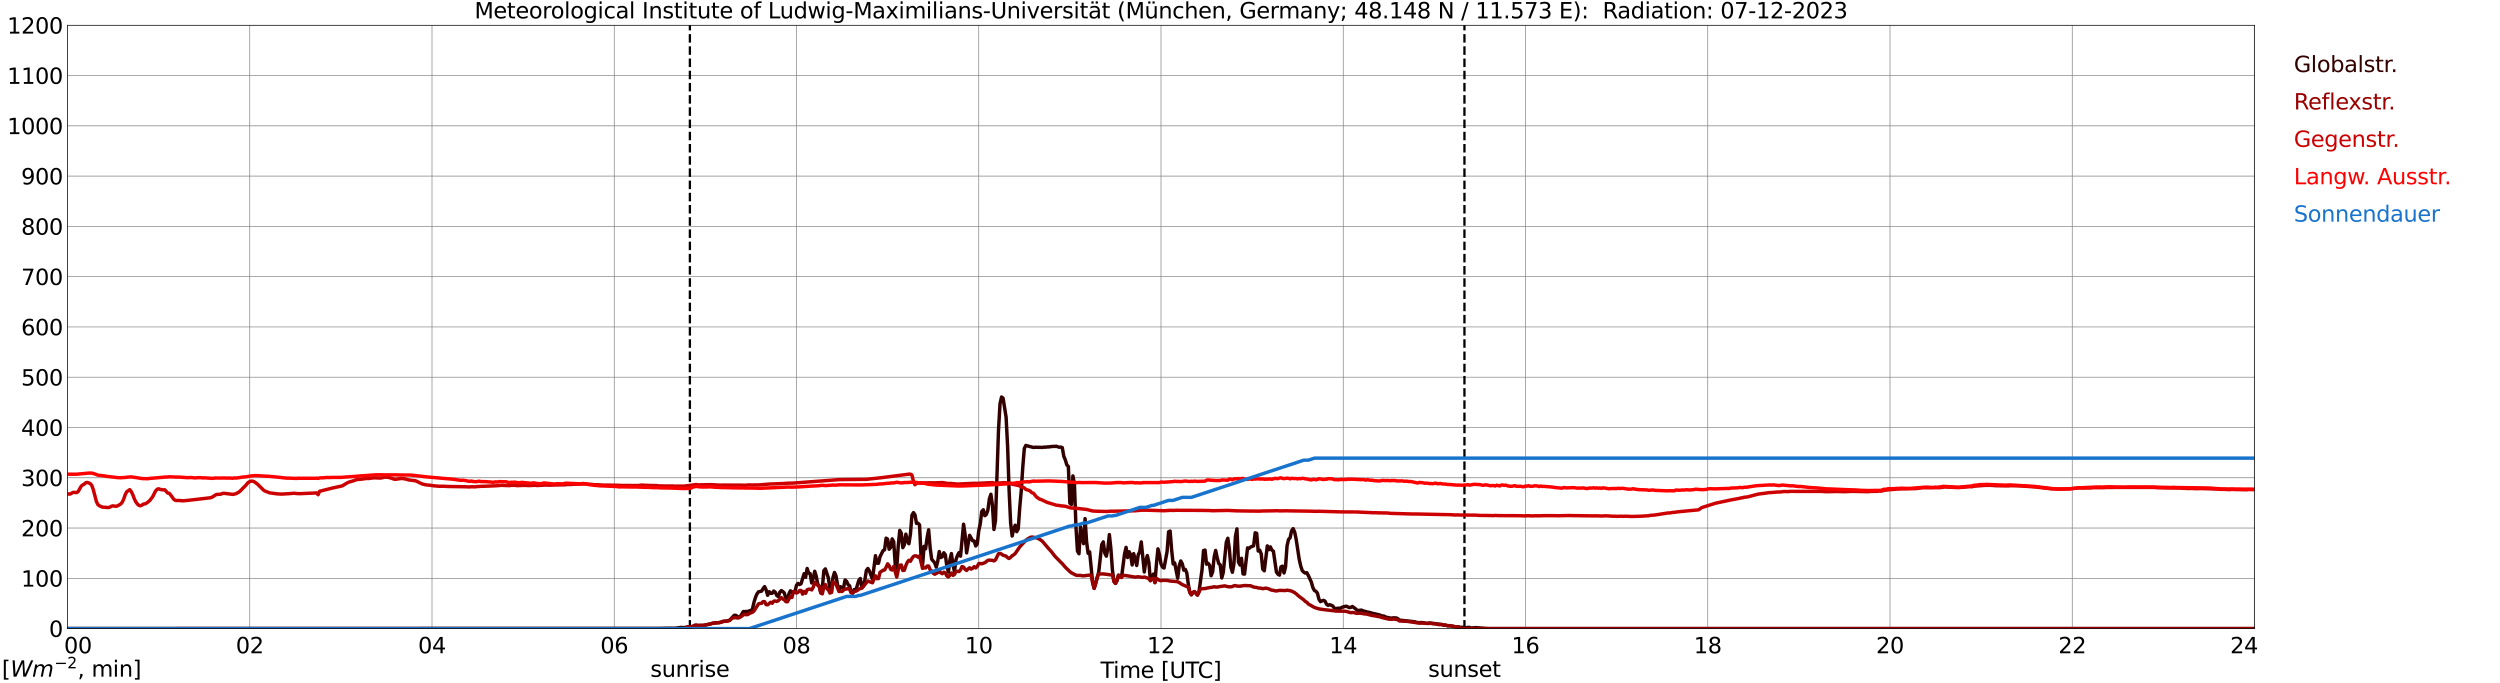 <?xml version="1.0" encoding="utf-8" standalone="no"?>
<!DOCTYPE svg PUBLIC "-//W3C//DTD SVG 1.1//EN"
  "http://www.w3.org/Graphics/SVG/1.1/DTD/svg11.dtd">
<svg xmlns:xlink="http://www.w3.org/1999/xlink" width="1085.4pt" height="296.64pt" viewBox="0 0 1085.4 296.64" xmlns="http://www.w3.org/2000/svg" version="1.1">
 <defs>
  <style type="text/css">*{stroke-linejoin: round; stroke-linecap: butt}</style>
 </defs>
 <g id="figure_1">
  <g id="patch_1">
   <path d="M 0 296.64 
L 1085.4 296.64 
L 1085.4 0 
L 0 0 
z
" style="fill: #ffffff"/>
  </g>
  <g id="axes_1">
   <g id="patch_2">
    <path d="M 29.306 272.909 
L 978.814 272.909 
L 978.814 10.976 
L 29.306 10.976 
z
" style="fill: #ffffff"/>
   </g>
   <g id="patch_3">
    <path d="M 978.814 272.909 
L 978.814 272.909 
L 978.814 10.976 
L 978.814 10.976 
z
" clip-path="url(#paff17d635a)" style="fill: #d3d3d3; opacity: 0.25; stroke: #d3d3d3; stroke-linejoin: miter"/>
   </g>
   <g id="matplotlib.axis_1">
    <g id="xtick_1">
     <g id="line2d_1">
      <path d="M 29.306 272.909 
L 29.306 10.976 
" clip-path="url(#paff17d635a)" style="fill: none; stroke: #808080; stroke-width: 0.3; stroke-linecap: square"/>
     </g>
     <g id="line2d_2"/>
     <g id="text_1">
      <!--    00 -->
      <g transform="translate(18.733 283.627) scale(0.095 -0.095)">
       <defs>
        <path id="DejaVuSans-20" transform="scale(0.016)"/>
        <path id="DejaVuSans-30" d="M 2034 4250 
Q 1547 4250 1301 3770 
Q 1056 3291 1056 2328 
Q 1056 1369 1301 889 
Q 1547 409 2034 409 
Q 2525 409 2770 889 
Q 3016 1369 3016 2328 
Q 3016 3291 2770 3770 
Q 2525 4250 2034 4250 
z
M 2034 4750 
Q 2819 4750 3233 4129 
Q 3647 3509 3647 2328 
Q 3647 1150 3233 529 
Q 2819 -91 2034 -91 
Q 1250 -91 836 529 
Q 422 1150 422 2328 
Q 422 3509 836 4129 
Q 1250 4750 2034 4750 
z
" transform="scale(0.016)"/>
       </defs>
       <use xlink:href="#DejaVuSans-20"/>
       <use xlink:href="#DejaVuSans-20" transform="translate(31.787 0)"/>
       <use xlink:href="#DejaVuSans-20" transform="translate(63.574 0)"/>
       <use xlink:href="#DejaVuSans-30" transform="translate(95.361 0)"/>
       <use xlink:href="#DejaVuSans-30" transform="translate(158.984 0)"/>
      </g>
     </g>
    </g>
    <g id="xtick_2">
     <g id="line2d_3">
      <path d="M 108.431 272.909 
L 108.431 10.976 
" clip-path="url(#paff17d635a)" style="fill: none; stroke: #808080; stroke-width: 0.3; stroke-linecap: square"/>
     </g>
     <g id="line2d_4"/>
     <g id="text_2">
      <!-- 02 -->
      <g transform="translate(102.387 283.627) scale(0.095 -0.095)">
       <defs>
        <path id="DejaVuSans-32" d="M 1228 531 
L 3431 531 
L 3431 0 
L 469 0 
L 469 531 
Q 828 903 1448 1529 
Q 2069 2156 2228 2338 
Q 2531 2678 2651 2914 
Q 2772 3150 2772 3378 
Q 2772 3750 2511 3984 
Q 2250 4219 1831 4219 
Q 1534 4219 1204 4116 
Q 875 4013 500 3803 
L 500 4441 
Q 881 4594 1212 4672 
Q 1544 4750 1819 4750 
Q 2544 4750 2975 4387 
Q 3406 4025 3406 3419 
Q 3406 3131 3298 2873 
Q 3191 2616 2906 2266 
Q 2828 2175 2409 1742 
Q 1991 1309 1228 531 
z
" transform="scale(0.016)"/>
       </defs>
       <use xlink:href="#DejaVuSans-30"/>
       <use xlink:href="#DejaVuSans-32" transform="translate(63.623 0)"/>
      </g>
     </g>
    </g>
    <g id="xtick_3">
     <g id="line2d_5">
      <path d="M 187.557 272.909 
L 187.557 10.976 
" clip-path="url(#paff17d635a)" style="fill: none; stroke: #808080; stroke-width: 0.3; stroke-linecap: square"/>
     </g>
     <g id="line2d_6"/>
     <g id="text_3">
      <!-- 04 -->
      <g transform="translate(181.513 283.627) scale(0.095 -0.095)">
       <defs>
        <path id="DejaVuSans-34" d="M 2419 4116 
L 825 1625 
L 2419 1625 
L 2419 4116 
z
M 2253 4666 
L 3047 4666 
L 3047 1625 
L 3713 1625 
L 3713 1100 
L 3047 1100 
L 3047 0 
L 2419 0 
L 2419 1100 
L 313 1100 
L 313 1709 
L 2253 4666 
z
" transform="scale(0.016)"/>
       </defs>
       <use xlink:href="#DejaVuSans-30"/>
       <use xlink:href="#DejaVuSans-34" transform="translate(63.623 0)"/>
      </g>
     </g>
    </g>
    <g id="xtick_4">
     <g id="line2d_7">
      <path d="M 266.683 272.909 
L 266.683 10.976 
" clip-path="url(#paff17d635a)" style="fill: none; stroke: #808080; stroke-width: 0.3; stroke-linecap: square"/>
     </g>
     <g id="line2d_8"/>
     <g id="text_4">
      <!-- 06 -->
      <g transform="translate(260.638 283.627) scale(0.095 -0.095)">
       <defs>
        <path id="DejaVuSans-36" d="M 2113 2584 
Q 1688 2584 1439 2293 
Q 1191 2003 1191 1497 
Q 1191 994 1439 701 
Q 1688 409 2113 409 
Q 2538 409 2786 701 
Q 3034 994 3034 1497 
Q 3034 2003 2786 2293 
Q 2538 2584 2113 2584 
z
M 3366 4563 
L 3366 3988 
Q 3128 4100 2886 4159 
Q 2644 4219 2406 4219 
Q 1781 4219 1451 3797 
Q 1122 3375 1075 2522 
Q 1259 2794 1537 2939 
Q 1816 3084 2150 3084 
Q 2853 3084 3261 2657 
Q 3669 2231 3669 1497 
Q 3669 778 3244 343 
Q 2819 -91 2113 -91 
Q 1303 -91 875 529 
Q 447 1150 447 2328 
Q 447 3434 972 4092 
Q 1497 4750 2381 4750 
Q 2619 4750 2861 4703 
Q 3103 4656 3366 4563 
z
" transform="scale(0.016)"/>
       </defs>
       <use xlink:href="#DejaVuSans-30"/>
       <use xlink:href="#DejaVuSans-36" transform="translate(63.623 0)"/>
      </g>
     </g>
    </g>
    <g id="xtick_5">
     <g id="line2d_9">
      <path d="M 345.808 272.909 
L 345.808 10.976 
" clip-path="url(#paff17d635a)" style="fill: none; stroke: #808080; stroke-width: 0.3; stroke-linecap: square"/>
     </g>
     <g id="line2d_10"/>
     <g id="text_5">
      <!-- 08 -->
      <g transform="translate(339.764 283.627) scale(0.095 -0.095)">
       <defs>
        <path id="DejaVuSans-38" d="M 2034 2216 
Q 1584 2216 1326 1975 
Q 1069 1734 1069 1313 
Q 1069 891 1326 650 
Q 1584 409 2034 409 
Q 2484 409 2743 651 
Q 3003 894 3003 1313 
Q 3003 1734 2745 1975 
Q 2488 2216 2034 2216 
z
M 1403 2484 
Q 997 2584 770 2862 
Q 544 3141 544 3541 
Q 544 4100 942 4425 
Q 1341 4750 2034 4750 
Q 2731 4750 3128 4425 
Q 3525 4100 3525 3541 
Q 3525 3141 3298 2862 
Q 3072 2584 2669 2484 
Q 3125 2378 3379 2068 
Q 3634 1759 3634 1313 
Q 3634 634 3220 271 
Q 2806 -91 2034 -91 
Q 1263 -91 848 271 
Q 434 634 434 1313 
Q 434 1759 690 2068 
Q 947 2378 1403 2484 
z
M 1172 3481 
Q 1172 3119 1398 2916 
Q 1625 2713 2034 2713 
Q 2441 2713 2670 2916 
Q 2900 3119 2900 3481 
Q 2900 3844 2670 4047 
Q 2441 4250 2034 4250 
Q 1625 4250 1398 4047 
Q 1172 3844 1172 3481 
z
" transform="scale(0.016)"/>
       </defs>
       <use xlink:href="#DejaVuSans-30"/>
       <use xlink:href="#DejaVuSans-38" transform="translate(63.623 0)"/>
      </g>
     </g>
    </g>
    <g id="xtick_6">
     <g id="line2d_11">
      <path d="M 424.934 272.909 
L 424.934 10.976 
" clip-path="url(#paff17d635a)" style="fill: none; stroke: #808080; stroke-width: 0.3; stroke-linecap: square"/>
     </g>
     <g id="line2d_12"/>
     <g id="text_6">
      <!-- 10 -->
      <g transform="translate(418.89 283.627) scale(0.095 -0.095)">
       <defs>
        <path id="DejaVuSans-31" d="M 794 531 
L 1825 531 
L 1825 4091 
L 703 3866 
L 703 4441 
L 1819 4666 
L 2450 4666 
L 2450 531 
L 3481 531 
L 3481 0 
L 794 0 
L 794 531 
z
" transform="scale(0.016)"/>
       </defs>
       <use xlink:href="#DejaVuSans-31"/>
       <use xlink:href="#DejaVuSans-30" transform="translate(63.623 0)"/>
      </g>
     </g>
    </g>
    <g id="xtick_7">
     <g id="line2d_13">
      <path d="M 504.06 272.909 
L 504.06 10.976 
" clip-path="url(#paff17d635a)" style="fill: none; stroke: #808080; stroke-width: 0.3; stroke-linecap: square"/>
     </g>
     <g id="line2d_14"/>
     <g id="text_7">
      <!-- 12 -->
      <g transform="translate(498.015 283.627) scale(0.095 -0.095)">
       <use xlink:href="#DejaVuSans-31"/>
       <use xlink:href="#DejaVuSans-32" transform="translate(63.623 0)"/>
      </g>
     </g>
    </g>
    <g id="xtick_8">
     <g id="line2d_15">
      <path d="M 583.185 272.909 
L 583.185 10.976 
" clip-path="url(#paff17d635a)" style="fill: none; stroke: #808080; stroke-width: 0.3; stroke-linecap: square"/>
     </g>
     <g id="line2d_16"/>
     <g id="text_8">
      <!-- 14 -->
      <g transform="translate(577.141 283.627) scale(0.095 -0.095)">
       <use xlink:href="#DejaVuSans-31"/>
       <use xlink:href="#DejaVuSans-34" transform="translate(63.623 0)"/>
      </g>
     </g>
    </g>
    <g id="xtick_9">
     <g id="line2d_17">
      <path d="M 662.311 272.909 
L 662.311 10.976 
" clip-path="url(#paff17d635a)" style="fill: none; stroke: #808080; stroke-width: 0.3; stroke-linecap: square"/>
     </g>
     <g id="line2d_18"/>
     <g id="text_9">
      <!-- 16 -->
      <g transform="translate(656.267 283.627) scale(0.095 -0.095)">
       <use xlink:href="#DejaVuSans-31"/>
       <use xlink:href="#DejaVuSans-36" transform="translate(63.623 0)"/>
      </g>
     </g>
    </g>
    <g id="xtick_10">
     <g id="line2d_19">
      <path d="M 741.437 272.909 
L 741.437 10.976 
" clip-path="url(#paff17d635a)" style="fill: none; stroke: #808080; stroke-width: 0.3; stroke-linecap: square"/>
     </g>
     <g id="line2d_20"/>
     <g id="text_10">
      <!-- 18 -->
      <g transform="translate(735.392 283.627) scale(0.095 -0.095)">
       <use xlink:href="#DejaVuSans-31"/>
       <use xlink:href="#DejaVuSans-38" transform="translate(63.623 0)"/>
      </g>
     </g>
    </g>
    <g id="xtick_11">
     <g id="line2d_21">
      <path d="M 820.562 272.909 
L 820.562 10.976 
" clip-path="url(#paff17d635a)" style="fill: none; stroke: #808080; stroke-width: 0.3; stroke-linecap: square"/>
     </g>
     <g id="line2d_22"/>
     <g id="text_11">
      <!-- 20 -->
      <g transform="translate(814.518 283.627) scale(0.095 -0.095)">
       <use xlink:href="#DejaVuSans-32"/>
       <use xlink:href="#DejaVuSans-30" transform="translate(63.623 0)"/>
      </g>
     </g>
    </g>
    <g id="xtick_12">
     <g id="line2d_23">
      <path d="M 899.688 272.909 
L 899.688 10.976 
" clip-path="url(#paff17d635a)" style="fill: none; stroke: #808080; stroke-width: 0.3; stroke-linecap: square"/>
     </g>
     <g id="line2d_24"/>
     <g id="text_12">
      <!-- 22 -->
      <g transform="translate(893.644 283.627) scale(0.095 -0.095)">
       <use xlink:href="#DejaVuSans-32"/>
       <use xlink:href="#DejaVuSans-32" transform="translate(63.623 0)"/>
      </g>
     </g>
    </g>
    <g id="xtick_13">
     <g id="line2d_25">
      <path d="M 978.814 272.909 
L 978.814 10.976 
" clip-path="url(#paff17d635a)" style="fill: none; stroke: #808080; stroke-width: 0.3; stroke-linecap: square"/>
     </g>
     <g id="line2d_26"/>
     <g id="text_13">
      <!-- 24    -->
      <g transform="translate(968.241 283.627) scale(0.095 -0.095)">
       <use xlink:href="#DejaVuSans-32"/>
       <use xlink:href="#DejaVuSans-34" transform="translate(63.623 0)"/>
       <use xlink:href="#DejaVuSans-20" transform="translate(127.246 0)"/>
       <use xlink:href="#DejaVuSans-20" transform="translate(159.033 0)"/>
       <use xlink:href="#DejaVuSans-20" transform="translate(190.82 0)"/>
      </g>
     </g>
    </g>
    <g id="text_14">
     <!-- Time [UTC] -->
     <g transform="translate(477.806 294.322) scale(0.095 -0.095)">
      <defs>
       <path id="DejaVuSans-54" d="M -19 4666 
L 3928 4666 
L 3928 4134 
L 2272 4134 
L 2272 0 
L 1638 0 
L 1638 4134 
L -19 4134 
L -19 4666 
z
" transform="scale(0.016)"/>
       <path id="DejaVuSans-69" d="M 603 3500 
L 1178 3500 
L 1178 0 
L 603 0 
L 603 3500 
z
M 603 4863 
L 1178 4863 
L 1178 4134 
L 603 4134 
L 603 4863 
z
" transform="scale(0.016)"/>
       <path id="DejaVuSans-6d" d="M 3328 2828 
Q 3544 3216 3844 3400 
Q 4144 3584 4550 3584 
Q 5097 3584 5394 3201 
Q 5691 2819 5691 2113 
L 5691 0 
L 5113 0 
L 5113 2094 
Q 5113 2597 4934 2840 
Q 4756 3084 4391 3084 
Q 3944 3084 3684 2787 
Q 3425 2491 3425 1978 
L 3425 0 
L 2847 0 
L 2847 2094 
Q 2847 2600 2669 2842 
Q 2491 3084 2119 3084 
Q 1678 3084 1418 2786 
Q 1159 2488 1159 1978 
L 1159 0 
L 581 0 
L 581 3500 
L 1159 3500 
L 1159 2956 
Q 1356 3278 1631 3431 
Q 1906 3584 2284 3584 
Q 2666 3584 2933 3390 
Q 3200 3197 3328 2828 
z
" transform="scale(0.016)"/>
       <path id="DejaVuSans-65" d="M 3597 1894 
L 3597 1613 
L 953 1613 
Q 991 1019 1311 708 
Q 1631 397 2203 397 
Q 2534 397 2845 478 
Q 3156 559 3463 722 
L 3463 178 
Q 3153 47 2828 -22 
Q 2503 -91 2169 -91 
Q 1331 -91 842 396 
Q 353 884 353 1716 
Q 353 2575 817 3079 
Q 1281 3584 2069 3584 
Q 2775 3584 3186 3129 
Q 3597 2675 3597 1894 
z
M 3022 2063 
Q 3016 2534 2758 2815 
Q 2500 3097 2075 3097 
Q 1594 3097 1305 2825 
Q 1016 2553 972 2059 
L 3022 2063 
z
" transform="scale(0.016)"/>
       <path id="DejaVuSans-5b" d="M 550 4863 
L 1875 4863 
L 1875 4416 
L 1125 4416 
L 1125 -397 
L 1875 -397 
L 1875 -844 
L 550 -844 
L 550 4863 
z
" transform="scale(0.016)"/>
       <path id="DejaVuSans-55" d="M 556 4666 
L 1191 4666 
L 1191 1831 
Q 1191 1081 1462 751 
Q 1734 422 2344 422 
Q 2950 422 3222 751 
Q 3494 1081 3494 1831 
L 3494 4666 
L 4128 4666 
L 4128 1753 
Q 4128 841 3676 375 
Q 3225 -91 2344 -91 
Q 1459 -91 1007 375 
Q 556 841 556 1753 
L 556 4666 
z
" transform="scale(0.016)"/>
       <path id="DejaVuSans-43" d="M 4122 4306 
L 4122 3641 
Q 3803 3938 3442 4084 
Q 3081 4231 2675 4231 
Q 1875 4231 1450 3742 
Q 1025 3253 1025 2328 
Q 1025 1406 1450 917 
Q 1875 428 2675 428 
Q 3081 428 3442 575 
Q 3803 722 4122 1019 
L 4122 359 
Q 3791 134 3420 21 
Q 3050 -91 2638 -91 
Q 1578 -91 968 557 
Q 359 1206 359 2328 
Q 359 3453 968 4101 
Q 1578 4750 2638 4750 
Q 3056 4750 3426 4639 
Q 3797 4528 4122 4306 
z
" transform="scale(0.016)"/>
       <path id="DejaVuSans-5d" d="M 1947 4863 
L 1947 -844 
L 622 -844 
L 622 -397 
L 1369 -397 
L 1369 4416 
L 622 4416 
L 622 4863 
L 1947 4863 
z
" transform="scale(0.016)"/>
      </defs>
      <use xlink:href="#DejaVuSans-54"/>
      <use xlink:href="#DejaVuSans-69" transform="translate(57.959 0)"/>
      <use xlink:href="#DejaVuSans-6d" transform="translate(85.742 0)"/>
      <use xlink:href="#DejaVuSans-65" transform="translate(183.154 0)"/>
      <use xlink:href="#DejaVuSans-20" transform="translate(244.678 0)"/>
      <use xlink:href="#DejaVuSans-5b" transform="translate(276.465 0)"/>
      <use xlink:href="#DejaVuSans-55" transform="translate(315.479 0)"/>
      <use xlink:href="#DejaVuSans-54" transform="translate(388.672 0)"/>
      <use xlink:href="#DejaVuSans-43" transform="translate(443.881 0)"/>
      <use xlink:href="#DejaVuSans-5d" transform="translate(513.705 0)"/>
     </g>
    </g>
   </g>
   <g id="matplotlib.axis_2">
    <g id="ytick_1">
     <g id="line2d_27">
      <path d="M 29.306 272.909 
L 978.814 272.909 
" clip-path="url(#paff17d635a)" style="fill: none; stroke: #808080; stroke-width: 0.3; stroke-linecap: square"/>
     </g>
     <g id="line2d_28"/>
     <g id="text_15">
      <!-- 0 -->
      <g transform="translate(21.261 276.518) scale(0.095 -0.095)">
       <use xlink:href="#DejaVuSans-30"/>
      </g>
     </g>
    </g>
    <g id="ytick_2">
     <g id="line2d_29">
      <path d="M 29.306 251.081 
L 978.814 251.081 
" clip-path="url(#paff17d635a)" style="fill: none; stroke: #808080; stroke-width: 0.3; stroke-linecap: square"/>
     </g>
     <g id="line2d_30"/>
     <g id="text_16">
      <!-- 100 -->
      <g transform="translate(9.173 254.69) scale(0.095 -0.095)">
       <use xlink:href="#DejaVuSans-31"/>
       <use xlink:href="#DejaVuSans-30" transform="translate(63.623 0)"/>
       <use xlink:href="#DejaVuSans-30" transform="translate(127.246 0)"/>
      </g>
     </g>
    </g>
    <g id="ytick_3">
     <g id="line2d_31">
      <path d="M 29.306 229.253 
L 978.814 229.253 
" clip-path="url(#paff17d635a)" style="fill: none; stroke: #808080; stroke-width: 0.3; stroke-linecap: square"/>
     </g>
     <g id="line2d_32"/>
     <g id="text_17">
      <!-- 200 -->
      <g transform="translate(9.173 232.863) scale(0.095 -0.095)">
       <use xlink:href="#DejaVuSans-32"/>
       <use xlink:href="#DejaVuSans-30" transform="translate(63.623 0)"/>
       <use xlink:href="#DejaVuSans-30" transform="translate(127.246 0)"/>
      </g>
     </g>
    </g>
    <g id="ytick_4">
     <g id="line2d_33">
      <path d="M 29.306 207.426 
L 978.814 207.426 
" clip-path="url(#paff17d635a)" style="fill: none; stroke: #808080; stroke-width: 0.3; stroke-linecap: square"/>
     </g>
     <g id="line2d_34"/>
     <g id="text_18">
      <!-- 300 -->
      <g transform="translate(9.173 211.035) scale(0.095 -0.095)">
       <defs>
        <path id="DejaVuSans-33" d="M 2597 2516 
Q 3050 2419 3304 2112 
Q 3559 1806 3559 1356 
Q 3559 666 3084 287 
Q 2609 -91 1734 -91 
Q 1441 -91 1130 -33 
Q 819 25 488 141 
L 488 750 
Q 750 597 1062 519 
Q 1375 441 1716 441 
Q 2309 441 2620 675 
Q 2931 909 2931 1356 
Q 2931 1769 2642 2001 
Q 2353 2234 1838 2234 
L 1294 2234 
L 1294 2753 
L 1863 2753 
Q 2328 2753 2575 2939 
Q 2822 3125 2822 3475 
Q 2822 3834 2567 4026 
Q 2313 4219 1838 4219 
Q 1578 4219 1281 4162 
Q 984 4106 628 3988 
L 628 4550 
Q 988 4650 1302 4700 
Q 1616 4750 1894 4750 
Q 2613 4750 3031 4423 
Q 3450 4097 3450 3541 
Q 3450 3153 3228 2886 
Q 3006 2619 2597 2516 
z
" transform="scale(0.016)"/>
       </defs>
       <use xlink:href="#DejaVuSans-33"/>
       <use xlink:href="#DejaVuSans-30" transform="translate(63.623 0)"/>
       <use xlink:href="#DejaVuSans-30" transform="translate(127.246 0)"/>
      </g>
     </g>
    </g>
    <g id="ytick_5">
     <g id="line2d_35">
      <path d="M 29.306 185.598 
L 978.814 185.598 
" clip-path="url(#paff17d635a)" style="fill: none; stroke: #808080; stroke-width: 0.3; stroke-linecap: square"/>
     </g>
     <g id="line2d_36"/>
     <g id="text_19">
      <!-- 400 -->
      <g transform="translate(9.173 189.207) scale(0.095 -0.095)">
       <use xlink:href="#DejaVuSans-34"/>
       <use xlink:href="#DejaVuSans-30" transform="translate(63.623 0)"/>
       <use xlink:href="#DejaVuSans-30" transform="translate(127.246 0)"/>
      </g>
     </g>
    </g>
    <g id="ytick_6">
     <g id="line2d_37">
      <path d="M 29.306 163.77 
L 978.814 163.77 
" clip-path="url(#paff17d635a)" style="fill: none; stroke: #808080; stroke-width: 0.3; stroke-linecap: square"/>
     </g>
     <g id="line2d_38"/>
     <g id="text_20">
      <!-- 500 -->
      <g transform="translate(9.173 167.379) scale(0.095 -0.095)">
       <defs>
        <path id="DejaVuSans-35" d="M 691 4666 
L 3169 4666 
L 3169 4134 
L 1269 4134 
L 1269 2991 
Q 1406 3038 1543 3061 
Q 1681 3084 1819 3084 
Q 2600 3084 3056 2656 
Q 3513 2228 3513 1497 
Q 3513 744 3044 326 
Q 2575 -91 1722 -91 
Q 1428 -91 1123 -41 
Q 819 9 494 109 
L 494 744 
Q 775 591 1075 516 
Q 1375 441 1709 441 
Q 2250 441 2565 725 
Q 2881 1009 2881 1497 
Q 2881 1984 2565 2268 
Q 2250 2553 1709 2553 
Q 1456 2553 1204 2497 
Q 953 2441 691 2322 
L 691 4666 
z
" transform="scale(0.016)"/>
       </defs>
       <use xlink:href="#DejaVuSans-35"/>
       <use xlink:href="#DejaVuSans-30" transform="translate(63.623 0)"/>
       <use xlink:href="#DejaVuSans-30" transform="translate(127.246 0)"/>
      </g>
     </g>
    </g>
    <g id="ytick_7">
     <g id="line2d_39">
      <path d="M 29.306 141.942 
L 978.814 141.942 
" clip-path="url(#paff17d635a)" style="fill: none; stroke: #808080; stroke-width: 0.3; stroke-linecap: square"/>
     </g>
     <g id="line2d_40"/>
     <g id="text_21">
      <!-- 600 -->
      <g transform="translate(9.173 145.551) scale(0.095 -0.095)">
       <use xlink:href="#DejaVuSans-36"/>
       <use xlink:href="#DejaVuSans-30" transform="translate(63.623 0)"/>
       <use xlink:href="#DejaVuSans-30" transform="translate(127.246 0)"/>
      </g>
     </g>
    </g>
    <g id="ytick_8">
     <g id="line2d_41">
      <path d="M 29.306 120.114 
L 978.814 120.114 
" clip-path="url(#paff17d635a)" style="fill: none; stroke: #808080; stroke-width: 0.3; stroke-linecap: square"/>
     </g>
     <g id="line2d_42"/>
     <g id="text_22">
      <!-- 700 -->
      <g transform="translate(9.173 123.724) scale(0.095 -0.095)">
       <defs>
        <path id="DejaVuSans-37" d="M 525 4666 
L 3525 4666 
L 3525 4397 
L 1831 0 
L 1172 0 
L 2766 4134 
L 525 4134 
L 525 4666 
z
" transform="scale(0.016)"/>
       </defs>
       <use xlink:href="#DejaVuSans-37"/>
       <use xlink:href="#DejaVuSans-30" transform="translate(63.623 0)"/>
       <use xlink:href="#DejaVuSans-30" transform="translate(127.246 0)"/>
      </g>
     </g>
    </g>
    <g id="ytick_9">
     <g id="line2d_43">
      <path d="M 29.306 98.287 
L 978.814 98.287 
" clip-path="url(#paff17d635a)" style="fill: none; stroke: #808080; stroke-width: 0.3; stroke-linecap: square"/>
     </g>
     <g id="line2d_44"/>
     <g id="text_23">
      <!-- 800 -->
      <g transform="translate(9.173 101.896) scale(0.095 -0.095)">
       <use xlink:href="#DejaVuSans-38"/>
       <use xlink:href="#DejaVuSans-30" transform="translate(63.623 0)"/>
       <use xlink:href="#DejaVuSans-30" transform="translate(127.246 0)"/>
      </g>
     </g>
    </g>
    <g id="ytick_10">
     <g id="line2d_45">
      <path d="M 29.306 76.459 
L 978.814 76.459 
" clip-path="url(#paff17d635a)" style="fill: none; stroke: #808080; stroke-width: 0.3; stroke-linecap: square"/>
     </g>
     <g id="line2d_46"/>
     <g id="text_24">
      <!-- 900 -->
      <g transform="translate(9.173 80.068) scale(0.095 -0.095)">
       <defs>
        <path id="DejaVuSans-39" d="M 703 97 
L 703 672 
Q 941 559 1184 500 
Q 1428 441 1663 441 
Q 2288 441 2617 861 
Q 2947 1281 2994 2138 
Q 2813 1869 2534 1725 
Q 2256 1581 1919 1581 
Q 1219 1581 811 2004 
Q 403 2428 403 3163 
Q 403 3881 828 4315 
Q 1253 4750 1959 4750 
Q 2769 4750 3195 4129 
Q 3622 3509 3622 2328 
Q 3622 1225 3098 567 
Q 2575 -91 1691 -91 
Q 1453 -91 1209 -44 
Q 966 3 703 97 
z
M 1959 2075 
Q 2384 2075 2632 2365 
Q 2881 2656 2881 3163 
Q 2881 3666 2632 3958 
Q 2384 4250 1959 4250 
Q 1534 4250 1286 3958 
Q 1038 3666 1038 3163 
Q 1038 2656 1286 2365 
Q 1534 2075 1959 2075 
z
" transform="scale(0.016)"/>
       </defs>
       <use xlink:href="#DejaVuSans-39"/>
       <use xlink:href="#DejaVuSans-30" transform="translate(63.623 0)"/>
       <use xlink:href="#DejaVuSans-30" transform="translate(127.246 0)"/>
      </g>
     </g>
    </g>
    <g id="ytick_11">
     <g id="line2d_47">
      <path d="M 29.306 54.631 
L 978.814 54.631 
" clip-path="url(#paff17d635a)" style="fill: none; stroke: #808080; stroke-width: 0.3; stroke-linecap: square"/>
     </g>
     <g id="line2d_48"/>
     <g id="text_25">
      <!-- 1000 -->
      <g transform="translate(3.128 58.24) scale(0.095 -0.095)">
       <use xlink:href="#DejaVuSans-31"/>
       <use xlink:href="#DejaVuSans-30" transform="translate(63.623 0)"/>
       <use xlink:href="#DejaVuSans-30" transform="translate(127.246 0)"/>
       <use xlink:href="#DejaVuSans-30" transform="translate(190.869 0)"/>
      </g>
     </g>
    </g>
    <g id="ytick_12">
     <g id="line2d_49">
      <path d="M 29.306 32.803 
L 978.814 32.803 
" clip-path="url(#paff17d635a)" style="fill: none; stroke: #808080; stroke-width: 0.3; stroke-linecap: square"/>
     </g>
     <g id="line2d_50"/>
     <g id="text_26">
      <!-- 1100 -->
      <g transform="translate(3.128 36.413) scale(0.095 -0.095)">
       <use xlink:href="#DejaVuSans-31"/>
       <use xlink:href="#DejaVuSans-31" transform="translate(63.623 0)"/>
       <use xlink:href="#DejaVuSans-30" transform="translate(127.246 0)"/>
       <use xlink:href="#DejaVuSans-30" transform="translate(190.869 0)"/>
      </g>
     </g>
    </g>
    <g id="ytick_13">
     <g id="line2d_51">
      <path d="M 29.306 10.976 
L 978.814 10.976 
" clip-path="url(#paff17d635a)" style="fill: none; stroke: #808080; stroke-width: 0.3; stroke-linecap: square"/>
     </g>
     <g id="line2d_52"/>
     <g id="text_27">
      <!-- 1200 -->
      <g transform="translate(3.128 14.585) scale(0.095 -0.095)">
       <use xlink:href="#DejaVuSans-31"/>
       <use xlink:href="#DejaVuSans-32" transform="translate(63.623 0)"/>
       <use xlink:href="#DejaVuSans-30" transform="translate(127.246 0)"/>
       <use xlink:href="#DejaVuSans-30" transform="translate(190.869 0)"/>
      </g>
     </g>
    </g>
   </g>
   <g id="line2d_53">
    <path d="M 299.52 272.909 
L 299.52 10.976 
" clip-path="url(#paff17d635a)" style="fill: none; stroke-dasharray: 3.7,1.6; stroke-dashoffset: 0; stroke: #000000"/>
   </g>
   <g id="line2d_54">
    <path d="M 635.804 272.909 
L 635.804 10.976 
" clip-path="url(#paff17d635a)" style="fill: none; stroke-dasharray: 3.7,1.6; stroke-dashoffset: 0; stroke: #000000"/>
   </g>
   <g id="line2d_55">
    <path d="M 29.306 272.909 
L 287.783 272.837 
L 289.102 272.776 
L 293.058 272.776 
L 295.696 272.391 
L 297.014 272.492 
L 298.992 272.169 
L 300.311 272.066 
L 300.971 271.905 
L 301.63 271.518 
L 302.289 271.438 
L 302.949 271.56 
L 305.586 271.499 
L 308.224 270.931 
L 309.543 270.567 
L 310.861 270.383 
L 312.18 270.344 
L 312.839 270.202 
L 314.158 269.696 
L 314.818 269.735 
L 316.136 269.451 
L 316.796 269.25 
L 318.774 267.142 
L 319.433 267.142 
L 320.752 267.993 
L 321.411 267.648 
L 322.73 265.5 
L 323.39 265.581 
L 324.049 265.439 
L 324.708 265.54 
L 325.368 265.175 
L 326.027 265.075 
L 326.686 264.405 
L 327.346 261.528 
L 328.005 259.358 
L 328.665 257.819 
L 329.324 256.948 
L 330.643 256.643 
L 331.302 255.53 
L 331.961 254.698 
L 332.621 256.117 
L 333.28 258.448 
L 333.94 256.907 
L 334.599 257.616 
L 335.258 257.555 
L 335.918 256.603 
L 336.577 257.11 
L 337.236 258.529 
L 337.896 259.015 
L 338.555 257.13 
L 339.215 256.42 
L 339.874 256.846 
L 340.533 257.455 
L 341.193 259.845 
L 341.852 260.88 
L 342.512 257.88 
L 343.171 256.501 
L 343.83 257.191 
L 344.49 256.846 
L 345.149 256.785 
L 345.808 254.089 
L 346.468 253.299 
L 347.127 253.785 
L 347.787 253.421 
L 349.105 249.084 
L 349.765 250.625 
L 350.424 246.814 
L 351.083 248.78 
L 351.743 249.064 
L 352.402 253.096 
L 353.062 251.05 
L 353.721 248.03 
L 354.38 250.219 
L 355.04 253.624 
L 355.699 254.475 
L 356.359 257.413 
L 357.018 255.569 
L 357.677 247.765 
L 358.337 246.997 
L 359.655 250.928 
L 360.315 255.994 
L 360.974 257.171 
L 361.634 250.767 
L 362.293 248.536 
L 362.952 250.016 
L 363.612 253.847 
L 364.271 256.136 
L 364.93 254.718 
L 365.59 255.246 
L 366.249 255.185 
L 366.909 251.799 
L 367.568 252.408 
L 368.227 253.847 
L 368.887 254.373 
L 369.546 257.291 
L 370.206 257.514 
L 370.865 255.955 
L 371.524 256.481 
L 372.843 252.022 
L 373.502 251.171 
L 374.162 254.901 
L 374.821 254.576 
L 375.481 251.902 
L 376.14 247.645 
L 376.799 246.814 
L 377.459 247.888 
L 378.777 251.476 
L 380.096 241.261 
L 380.756 244.524 
L 381.415 244.524 
L 382.074 241.667 
L 383.393 239.052 
L 384.053 238.687 
L 384.712 233.66 
L 385.371 234.086 
L 386.031 238.465 
L 386.69 237.694 
L 387.349 233.964 
L 388.009 235.16 
L 388.668 244.928 
L 389.328 246.794 
L 389.987 236.924 
L 390.646 230.275 
L 391.306 231.471 
L 391.965 237.775 
L 392.624 236.518 
L 393.284 231.916 
L 393.943 234.998 
L 394.603 236.072 
L 395.262 231.977 
L 395.921 223.709 
L 396.581 222.554 
L 397.24 223.486 
L 397.899 227.236 
L 398.559 227.153 
L 399.218 227.863 
L 399.878 241.261 
L 400.537 245.436 
L 401.196 237.207 
L 401.856 238.262 
L 402.515 233.438 
L 403.175 230.013 
L 403.834 237.875 
L 404.493 242.802 
L 405.812 244.341 
L 406.471 246.246 
L 407.131 243.673 
L 407.79 239.458 
L 408.45 242.071 
L 409.109 241.726 
L 409.768 239.984 
L 410.428 240.874 
L 411.087 245.84 
L 411.746 248.414 
L 412.406 243.166 
L 413.065 240.348 
L 413.725 245.07 
L 414.384 248.213 
L 415.043 242.983 
L 415.703 241.158 
L 416.362 239.923 
L 417.022 241.464 
L 418.34 227.601 
L 419 232.019 
L 419.659 240.045 
L 420.978 232.425 
L 422.297 234.776 
L 422.956 234.876 
L 423.615 237.024 
L 424.275 236.195 
L 424.934 230.458 
L 425.593 227.418 
L 426.253 222.048 
L 426.912 221.339 
L 427.572 223.892 
L 428.231 223.345 
L 428.89 221.52 
L 429.55 216.576 
L 430.209 214.589 
L 430.869 219.352 
L 431.528 229.871 
L 432.187 226.08 
L 433.506 186.864 
L 434.165 175.332 
L 434.825 172.372 
L 435.484 172.859 
L 436.803 181.066 
L 437.462 193.755 
L 438.122 213.109 
L 438.781 227.215 
L 439.44 232.728 
L 440.1 229.79 
L 440.759 228.046 
L 441.419 230.823 
L 442.078 229.607 
L 442.737 220.304 
L 443.397 212.968 
L 444.056 202.713 
L 444.716 194.706 
L 445.375 193.39 
L 448.672 194.281 
L 449.331 194.18 
L 452.628 194.242 
L 453.287 194.119 
L 453.947 194.159 
L 454.606 194.039 
L 455.266 194.039 
L 456.584 193.875 
L 457.244 193.794 
L 457.903 193.836 
L 458.563 193.733 
L 459.881 194.18 
L 460.541 194.1 
L 461.2 194.342 
L 461.859 198.112 
L 462.519 199.672 
L 463.178 201.862 
L 463.838 202.549 
L 464.497 218.479 
L 465.156 219.047 
L 465.816 206.644 
L 466.475 210.008 
L 467.134 228.714 
L 467.794 239.274 
L 468.453 240.409 
L 469.113 228.756 
L 469.772 233.377 
L 470.431 236.031 
L 471.091 225.169 
L 471.75 235.18 
L 472.409 240.226 
L 473.069 239.619 
L 474.388 252.976 
L 475.047 255.447 
L 475.706 253.259 
L 477.025 248.313 
L 478.344 236.437 
L 479.003 235.262 
L 479.663 240.165 
L 480.322 241.464 
L 480.981 238.24 
L 481.641 232.1 
L 482.3 238.2 
L 482.96 247.34 
L 483.619 252.428 
L 484.278 253.279 
L 484.938 252.124 
L 485.597 249.732 
L 486.256 250.522 
L 486.916 250.684 
L 488.235 240.471 
L 488.894 237.653 
L 489.553 242.051 
L 490.213 239.539 
L 490.872 240.874 
L 491.532 245.273 
L 492.191 240.368 
L 493.51 245.517 
L 494.169 240.874 
L 494.828 239.517 
L 495.488 235.282 
L 496.807 248.313 
L 497.466 243.55 
L 498.125 241.219 
L 498.785 244.199 
L 499.444 252.083 
L 500.103 251.232 
L 500.763 249.226 
L 501.422 252.934 
L 502.082 244.827 
L 502.741 238.301 
L 503.4 240.855 
L 504.06 244.808 
L 504.719 246.246 
L 505.379 246.611 
L 506.697 239.497 
L 507.357 230.884 
L 508.016 230.559 
L 508.675 238.748 
L 509.335 244.847 
L 509.994 244.402 
L 511.313 251.07 
L 511.972 245.618 
L 512.632 243.55 
L 513.291 244.747 
L 513.95 247.543 
L 514.61 247.198 
L 515.269 248.78 
L 515.929 253.766 
L 516.588 257.23 
L 517.247 258.223 
L 517.907 257.23 
L 518.566 256.846 
L 519.885 258.345 
L 520.544 256.948 
L 521.863 247.442 
L 522.522 239.032 
L 523.182 238.829 
L 523.841 244.95 
L 524.501 244.544 
L 525.16 245.415 
L 525.819 249.955 
L 526.479 248.313 
L 527.138 241.848 
L 527.797 238.991 
L 528.457 242.173 
L 529.116 244.644 
L 529.776 245.233 
L 530.435 250.928 
L 531.094 248.536 
L 532.413 235.424 
L 533.073 233.702 
L 533.732 238.362 
L 534.391 246.227 
L 535.051 248.455 
L 535.71 244.95 
L 536.369 233.012 
L 537.029 229.627 
L 537.688 243.996 
L 538.348 245.314 
L 539.007 242.396 
L 539.666 249.165 
L 540.326 249.245 
L 541.644 237.875 
L 542.304 238.078 
L 542.963 237.491 
L 544.282 236.963 
L 544.941 231.329 
L 545.601 231.552 
L 546.26 239.233 
L 546.919 238.868 
L 547.579 240.532 
L 548.238 247.139 
L 548.898 247.807 
L 550.216 237.004 
L 550.876 238.646 
L 551.535 237.43 
L 552.195 238.829 
L 552.854 239.316 
L 554.173 248.355 
L 554.832 249.287 
L 555.491 249.691 
L 556.151 246.146 
L 556.81 245.801 
L 557.47 248.759 
L 558.129 246.085 
L 558.788 236.963 
L 559.448 234.167 
L 560.107 233.499 
L 560.766 230.439 
L 561.426 229.526 
L 562.085 230.965 
L 562.745 234.167 
L 564.063 242.841 
L 564.723 245.759 
L 565.382 247.726 
L 566.042 248.394 
L 566.701 248.82 
L 567.36 248.639 
L 568.02 249.854 
L 569.338 252.731 
L 569.998 255.104 
L 570.657 256.381 
L 571.317 256.704 
L 571.976 257.536 
L 572.635 260.17 
L 573.295 261.203 
L 573.954 260.86 
L 574.613 260.657 
L 575.273 261.002 
L 575.932 262.318 
L 576.592 262.824 
L 577.251 262.521 
L 578.57 263.027 
L 579.229 263.898 
L 579.889 264.405 
L 580.548 264.101 
L 581.207 264.062 
L 581.867 264.143 
L 582.526 263.695 
L 583.845 263.311 
L 584.504 263.189 
L 585.823 263.798 
L 586.482 263.676 
L 587.142 263.311 
L 588.46 264.263 
L 589.12 264.913 
L 589.779 265.055 
L 591.098 264.872 
L 591.757 265.197 
L 593.076 265.54 
L 593.736 265.765 
L 594.395 265.845 
L 595.714 266.23 
L 599.011 266.98 
L 599.67 267.323 
L 600.989 267.526 
L 601.648 267.932 
L 602.967 268.174 
L 603.626 268.358 
L 604.286 268.358 
L 604.945 268.235 
L 606.264 268.297 
L 606.923 268.641 
L 607.582 269.229 
L 614.176 269.938 
L 614.836 270.183 
L 616.154 270.364 
L 616.814 270.263 
L 618.133 270.383 
L 618.792 270.586 
L 619.451 270.647 
L 620.77 270.466 
L 626.045 271.134 
L 626.705 271.357 
L 627.364 271.376 
L 628.683 271.702 
L 629.342 271.621 
L 631.98 272.147 
L 633.298 272.188 
L 633.958 272.37 
L 635.276 272.35 
L 636.595 272.533 
L 637.255 272.391 
L 637.914 272.37 
L 638.573 272.675 
L 639.233 272.573 
L 639.892 272.594 
L 640.552 272.472 
L 645.167 272.856 
L 646.486 272.909 
L 978.154 272.909 
L 978.154 272.909 
" clip-path="url(#paff17d635a)" style="fill: none; stroke: #330000; stroke-width: 1.5; stroke-linecap: square"/>
   </g>
   <g id="line2d_56">
    <path d="M 29.306 272.909 
L 297.674 272.909 
L 298.333 272.188 
L 300.311 272.066 
L 300.971 271.905 
L 301.63 271.518 
L 302.289 271.438 
L 302.949 271.56 
L 305.586 271.499 
L 308.224 270.931 
L 309.543 270.567 
L 311.521 270.383 
L 312.839 270.202 
L 313.499 269.923 
L 314.158 269.803 
L 315.477 269.7 
L 316.796 269.416 
L 317.455 268.748 
L 318.114 268.281 
L 319.433 268.12 
L 320.093 268.301 
L 320.752 268.281 
L 322.071 267.511 
L 322.73 266.884 
L 323.39 266.782 
L 324.049 266.884 
L 324.708 266.801 
L 325.368 266.336 
L 326.686 265.808 
L 327.346 265.263 
L 329.324 262.161 
L 329.983 261.98 
L 330.643 261.938 
L 331.302 261.187 
L 331.961 261.209 
L 332.621 262.525 
L 333.28 262.567 
L 334.599 261.493 
L 335.258 261.919 
L 335.918 261.026 
L 336.577 260.904 
L 337.236 261.148 
L 337.896 260.803 
L 339.215 259.426 
L 339.874 260.074 
L 340.533 260.419 
L 341.193 261.209 
L 341.852 261.27 
L 343.171 258.939 
L 343.83 259.384 
L 344.49 256.892 
L 345.149 256.911 
L 345.808 257.479 
L 346.468 257.156 
L 347.127 256.385 
L 347.787 256.344 
L 348.446 257.946 
L 349.105 256.811 
L 349.765 257.601 
L 350.424 256.06 
L 351.083 255.798 
L 351.743 255.776 
L 352.402 256.121 
L 353.062 254.986 
L 353.721 252.858 
L 355.699 254.744 
L 356.359 257.413 
L 357.018 257.824 
L 357.677 254.805 
L 358.337 253.79 
L 358.996 255.573 
L 359.655 256.082 
L 360.315 257.501 
L 360.974 257.171 
L 361.634 252.655 
L 362.293 253.061 
L 362.952 253.731 
L 364.271 256.811 
L 364.93 256.708 
L 365.59 256.811 
L 366.249 256.141 
L 366.909 255.757 
L 367.568 255.737 
L 368.227 255.412 
L 368.887 255.999 
L 369.546 257.291 
L 370.206 257.514 
L 370.865 256.769 
L 371.524 256.669 
L 372.184 256.366 
L 372.843 255.837 
L 373.502 255.534 
L 374.162 255.412 
L 376.14 253 
L 376.799 252.271 
L 378.777 253.022 
L 380.096 250.001 
L 380.756 251.236 
L 381.415 251.177 
L 382.074 248.481 
L 383.393 247.569 
L 384.053 247.466 
L 384.712 246.312 
L 385.371 244.792 
L 386.031 245.622 
L 386.69 247.204 
L 387.349 247.488 
L 388.009 245.928 
L 389.328 250.548 
L 389.987 247.447 
L 390.646 245.421 
L 391.306 245.299 
L 391.965 247.691 
L 392.624 247.569 
L 393.284 245.541 
L 393.943 244.063 
L 394.603 243.251 
L 395.262 243.677 
L 395.921 242.481 
L 396.581 241.59 
L 397.24 241.326 
L 397.899 241.368 
L 398.559 241.894 
L 399.218 241.368 
L 400.537 246.798 
L 401.196 246.473 
L 401.856 246.595 
L 402.515 245.764 
L 403.175 245.744 
L 403.834 247.407 
L 404.493 247.953 
L 405.153 248.866 
L 405.812 249.311 
L 407.131 248.623 
L 407.79 247.63 
L 408.45 248.743 
L 409.109 249.069 
L 409.768 248.44 
L 410.428 248.724 
L 411.087 250.062 
L 411.746 250.507 
L 412.406 249.736 
L 413.065 248.785 
L 413.725 249.798 
L 414.384 249.413 
L 415.043 248.156 
L 415.703 247.995 
L 416.362 248.156 
L 417.022 247.427 
L 417.681 245.967 
L 418.34 246.211 
L 419 247.204 
L 419.659 247.669 
L 420.318 246.96 
L 420.978 246.515 
L 421.637 247.082 
L 422.297 246.718 
L 422.956 246.008 
L 423.615 246.556 
L 424.275 245.928 
L 424.934 244.69 
L 425.593 244.651 
L 426.253 244.773 
L 427.572 244.306 
L 428.89 243.293 
L 429.55 243.171 
L 430.869 243.293 
L 431.528 243.535 
L 432.187 243.09 
L 433.506 240.414 
L 434.165 240.252 
L 434.825 240.556 
L 435.484 241.062 
L 436.803 241.448 
L 437.462 242.136 
L 438.122 242.461 
L 438.781 241.955 
L 439.44 241.265 
L 440.1 240.901 
L 440.759 240.313 
L 442.737 237.434 
L 445.375 234.577 
L 446.034 234.071 
L 447.353 233.281 
L 448.012 233.178 
L 448.672 233.219 
L 449.331 233.422 
L 449.991 233.503 
L 451.309 234.071 
L 452.628 235.083 
L 455.266 238.185 
L 456.584 239.643 
L 457.903 241.387 
L 460.541 244.083 
L 461.2 244.712 
L 462.519 246.272 
L 464.497 248.176 
L 465.156 248.684 
L 467.134 249.717 
L 467.794 249.817 
L 469.113 249.798 
L 469.772 249.981 
L 470.431 250.001 
L 473.069 249.678 
L 473.728 249.778 
L 474.388 252.976 
L 475.047 255.447 
L 475.706 253.259 
L 476.366 250.603 
L 477.025 249.11 
L 477.685 249.191 
L 479.003 249.169 
L 482.3 249.595 
L 482.96 249.433 
L 483.619 252.428 
L 484.278 253.279 
L 484.938 252.124 
L 485.597 249.732 
L 486.256 250.522 
L 486.916 250.684 
L 487.575 249.717 
L 490.872 250.223 
L 492.85 250.568 
L 494.169 250.407 
L 496.147 250.69 
L 496.807 250.507 
L 498.125 250.952 
L 498.785 251.236 
L 499.444 252.083 
L 500.103 251.232 
L 500.763 251.094 
L 501.422 252.934 
L 502.082 251.116 
L 503.4 251.967 
L 504.06 252.129 
L 504.719 251.967 
L 506.697 251.987 
L 508.016 252.271 
L 510.654 252.474 
L 511.313 252.616 
L 511.972 252.939 
L 513.291 253.79 
L 515.929 254.947 
L 516.588 257.23 
L 517.247 258.223 
L 517.907 257.23 
L 518.566 256.846 
L 519.885 258.345 
L 521.204 255.737 
L 521.863 255.595 
L 523.182 255.534 
L 524.501 255.209 
L 526.479 254.925 
L 527.138 254.722 
L 527.797 254.886 
L 528.457 254.886 
L 529.776 254.641 
L 531.754 254.357 
L 533.073 254.722 
L 534.391 254.783 
L 535.051 254.641 
L 535.71 254.338 
L 536.369 254.216 
L 537.029 254.46 
L 538.348 254.499 
L 540.326 254.216 
L 542.963 254.318 
L 544.282 254.886 
L 545.601 255.067 
L 546.26 255.27 
L 547.579 255.392 
L 548.238 255.595 
L 549.557 255.331 
L 550.876 255.656 
L 551.535 256.021 
L 552.195 256.243 
L 552.854 256.283 
L 553.513 256.507 
L 554.173 256.566 
L 555.491 256.324 
L 558.129 256.385 
L 558.788 256.224 
L 560.107 256.446 
L 560.766 256.627 
L 562.085 257.298 
L 562.745 257.804 
L 564.063 258.978 
L 566.042 260.419 
L 566.701 261.128 
L 567.36 261.471 
L 568.02 262.222 
L 570.657 263.721 
L 572.635 264.35 
L 574.613 264.654 
L 579.229 265.182 
L 579.889 265.302 
L 583.845 265.363 
L 584.504 265.444 
L 586.482 266.011 
L 587.142 265.911 
L 587.801 265.972 
L 589.12 266.336 
L 589.779 266.214 
L 591.098 266.295 
L 592.417 266.539 
L 593.076 266.559 
L 595.714 267.207 
L 597.032 267.41 
L 598.351 267.694 
L 599.011 267.694 
L 599.67 268.039 
L 602.967 268.81 
L 604.286 268.868 
L 604.945 268.768 
L 606.264 268.93 
L 606.923 269.133 
L 607.582 269.6 
L 610.879 269.761 
L 614.836 270.329 
L 616.154 270.512 
L 617.473 270.512 
L 620.111 270.693 
L 620.77 270.613 
L 621.429 270.654 
L 622.089 270.816 
L 622.748 270.774 
L 624.067 270.997 
L 624.726 271.222 
L 625.386 271.139 
L 626.045 271.18 
L 626.705 271.357 
L 627.364 271.376 
L 628.683 271.702 
L 629.342 271.621 
L 631.98 272.147 
L 633.298 272.188 
L 633.958 272.909 
L 978.154 272.909 
L 978.154 272.909 
" clip-path="url(#paff17d635a)" style="fill: none; stroke: #990000; stroke-width: 1.5; stroke-linecap: square"/>
   </g>
   <g id="line2d_57">
    <path d="M 29.306 214.319 
L 29.965 214.528 
L 30.625 214.448 
L 31.284 213.996 
L 31.943 213.734 
L 33.262 213.869 
L 33.921 213.433 
L 35.24 211.09 
L 35.9 210.545 
L 36.559 210.193 
L 37.218 209.606 
L 37.878 209.447 
L 39.197 209.942 
L 39.856 210.776 
L 40.515 212.61 
L 41.834 217.682 
L 42.493 219.062 
L 43.153 219.603 
L 44.472 220.166 
L 47.109 220.367 
L 47.768 220.153 
L 48.428 219.76 
L 49.087 219.625 
L 50.406 219.824 
L 51.065 219.608 
L 52.384 218.828 
L 53.043 218.091 
L 53.703 216.7 
L 54.362 214.751 
L 55.022 213.498 
L 56.34 212.586 
L 57 213.437 
L 57.659 214.795 
L 58.319 216.563 
L 58.978 217.912 
L 59.637 218.798 
L 60.297 219.422 
L 60.956 219.608 
L 61.615 219.302 
L 62.275 218.839 
L 62.934 218.767 
L 63.594 218.475 
L 64.912 217.405 
L 66.231 215.738 
L 67.55 213.16 
L 68.209 212.45 
L 68.869 212.197 
L 69.528 212.468 
L 70.847 212.697 
L 71.506 212.634 
L 72.825 214.072 
L 73.484 214.183 
L 74.144 214.96 
L 75.462 216.805 
L 76.122 217.231 
L 76.781 217.322 
L 77.441 217.27 
L 79.419 217.438 
L 82.056 217.196 
L 83.375 217.03 
L 91.288 216.117 
L 91.947 215.932 
L 93.266 215.096 
L 93.925 214.679 
L 95.903 214.561 
L 96.563 214.225 
L 97.222 214.17 
L 101.178 214.648 
L 102.497 214.336 
L 103.816 213.574 
L 104.475 212.983 
L 105.794 211.606 
L 106.453 210.99 
L 107.772 209.46 
L 108.431 209.091 
L 109.091 208.864 
L 109.75 208.927 
L 110.41 209.17 
L 111.728 210.132 
L 114.366 212.741 
L 115.025 213.181 
L 116.344 213.701 
L 117.003 213.952 
L 120.3 214.415 
L 122.278 214.513 
L 125.575 214.327 
L 127.553 214.148 
L 128.872 214.279 
L 130.191 214.33 
L 137.444 214.013 
L 138.104 214.784 
L 138.763 213.286 
L 144.038 211.957 
L 148.654 210.929 
L 149.972 210.097 
L 151.291 209.377 
L 153.269 208.801 
L 154.588 208.331 
L 155.247 208.163 
L 156.566 208.067 
L 159.204 207.731 
L 159.863 207.757 
L 162.501 207.441 
L 165.138 207.565 
L 167.116 207.159 
L 168.435 207.223 
L 169.754 207.561 
L 171.073 208.03 
L 171.732 208.102 
L 173.051 207.897 
L 174.37 207.733 
L 175.688 207.888 
L 177.666 208.41 
L 180.304 208.722 
L 180.963 208.967 
L 182.282 209.659 
L 183.601 210.219 
L 184.92 210.503 
L 186.898 210.704 
L 188.216 210.909 
L 190.854 211.132 
L 192.173 211.097 
L 194.81 211.217 
L 201.404 211.324 
L 204.042 211.409 
L 204.701 211.311 
L 206.02 211.385 
L 207.339 211.245 
L 208.657 211.152 
L 211.954 211.051 
L 215.91 210.872 
L 217.889 210.691 
L 219.207 210.785 
L 220.526 210.813 
L 221.186 210.85 
L 221.845 210.719 
L 223.823 210.724 
L 224.482 210.85 
L 227.12 210.741 
L 228.439 210.759 
L 229.757 210.822 
L 232.395 210.689 
L 233.054 210.802 
L 237.011 210.582 
L 238.329 210.663 
L 241.626 210.543 
L 244.923 210.503 
L 246.901 210.316 
L 247.561 210.364 
L 248.88 210.257 
L 254.155 210.097 
L 256.792 210.296 
L 258.111 210.438 
L 259.43 210.444 
L 262.067 210.612 
L 267.342 210.658 
L 269.98 210.772 
L 277.233 210.789 
L 278.552 210.588 
L 279.87 210.68 
L 281.849 210.752 
L 283.827 210.798 
L 285.145 210.828 
L 286.464 210.983 
L 291.739 210.988 
L 293.058 211.073 
L 297.014 211.051 
L 300.971 210.549 
L 302.289 210.364 
L 302.949 210.516 
L 308.883 210.407 
L 310.861 210.538 
L 312.839 210.623 
L 314.818 210.58 
L 316.136 210.595 
L 318.774 210.628 
L 320.093 210.612 
L 323.39 210.652 
L 324.049 210.649 
L 324.708 210.536 
L 326.686 210.56 
L 329.983 210.51 
L 333.94 210.156 
L 335.918 210.084 
L 339.874 209.931 
L 342.512 209.761 
L 343.83 209.77 
L 347.127 209.53 
L 364.271 208.235 
L 376.14 208.107 
L 382.074 207.467 
L 394.603 205.86 
L 395.262 205.845 
L 395.921 206.218 
L 396.581 209.008 
L 397.24 210.455 
L 397.899 209.774 
L 399.878 209.613 
L 400.537 209.733 
L 401.196 209.608 
L 401.856 209.663 
L 403.175 209.604 
L 405.812 209.63 
L 409.109 209.508 
L 409.768 209.578 
L 411.087 209.837 
L 411.746 209.927 
L 412.406 209.855 
L 415.703 210.165 
L 422.297 209.848 
L 424.275 209.857 
L 425.593 209.774 
L 430.869 209.525 
L 431.528 209.711 
L 433.506 209.722 
L 436.144 209.536 
L 438.781 209.892 
L 439.44 210.237 
L 440.759 210.468 
L 442.737 210.953 
L 443.397 211.394 
L 444.056 211.527 
L 444.716 211.835 
L 445.375 212.5 
L 446.694 212.891 
L 447.353 213.28 
L 448.012 213.945 
L 448.672 214.122 
L 449.991 215.772 
L 451.309 216.687 
L 451.969 216.87 
L 454.606 218.106 
L 458.563 219.324 
L 459.881 219.466 
L 460.541 219.612 
L 461.859 219.725 
L 462.519 219.802 
L 464.497 220.409 
L 465.156 220.577 
L 466.475 220.579 
L 469.772 220.967 
L 471.75 221.181 
L 474.388 221.862 
L 476.366 221.958 
L 480.322 222.054 
L 482.3 221.932 
L 483.619 221.943 
L 492.85 221.758 
L 495.488 221.518 
L 497.466 221.494 
L 500.103 221.574 
L 505.379 221.745 
L 508.016 221.57 
L 509.335 221.607 
L 510.654 221.546 
L 521.863 221.596 
L 525.16 221.651 
L 526.479 221.753 
L 527.797 221.712 
L 533.073 221.603 
L 537.029 221.797 
L 542.304 221.873 
L 546.919 221.924 
L 548.238 221.843 
L 552.195 221.793 
L 554.832 221.723 
L 555.491 221.817 
L 558.129 221.769 
L 568.679 221.928 
L 571.317 222.006 
L 572.635 221.969 
L 581.867 222.231 
L 585.164 222.253 
L 587.142 222.271 
L 589.12 222.279 
L 591.757 222.412 
L 595.714 222.581 
L 596.373 222.644 
L 597.032 222.581 
L 598.351 222.657 
L 602.307 222.718 
L 603.626 222.875 
L 612.858 223.15 
L 614.836 223.155 
L 628.023 223.432 
L 629.342 223.434 
L 631.98 223.604 
L 632.639 223.539 
L 633.958 223.615 
L 640.552 223.648 
L 642.53 223.783 
L 644.508 223.783 
L 648.464 223.855 
L 649.123 223.775 
L 650.442 223.855 
L 659.674 223.899 
L 661.652 223.98 
L 663.63 223.897 
L 664.949 223.991 
L 666.267 223.936 
L 668.246 223.949 
L 669.564 223.895 
L 673.521 223.877 
L 676.817 223.914 
L 680.774 223.818 
L 683.411 223.866 
L 690.005 223.956 
L 693.961 223.973 
L 695.28 224.03 
L 697.258 223.943 
L 700.555 224.146 
L 701.215 224.095 
L 701.874 224.181 
L 703.852 224.117 
L 704.511 224.17 
L 705.83 224.111 
L 708.468 224.237 
L 712.424 224.117 
L 715.721 223.925 
L 716.38 223.755 
L 718.358 223.609 
L 724.293 222.692 
L 724.952 222.716 
L 726.271 222.465 
L 726.93 222.443 
L 728.249 222.229 
L 737.48 221.347 
L 738.799 220.387 
L 740.777 219.76 
L 744.734 218.492 
L 751.327 217.078 
L 755.284 216.349 
L 755.943 216.152 
L 756.602 216.115 
L 757.262 215.873 
L 758.581 215.779 
L 763.196 214.552 
L 764.515 214.358 
L 765.834 214.201 
L 767.153 214.024 
L 767.812 213.897 
L 769.131 213.832 
L 771.768 213.609 
L 773.087 213.59 
L 774.406 213.398 
L 776.384 213.433 
L 777.043 213.33 
L 778.362 213.334 
L 790.89 213.356 
L 792.868 213.487 
L 797.484 213.389 
L 800.781 213.472 
L 804.078 213.328 
L 811.331 213.478 
L 811.99 213.352 
L 813.969 213.321 
L 814.628 213.336 
L 815.947 213.184 
L 816.606 213.26 
L 818.584 212.784 
L 823.859 212.317 
L 831.772 212.127 
L 834.409 211.774 
L 842.322 211.717 
L 844.3 211.431 
L 850.235 211.699 
L 855.51 211.267 
L 856.169 211.357 
L 856.828 211.108 
L 862.103 210.702 
L 864.082 210.702 
L 866.719 210.883 
L 871.994 210.966 
L 872.653 210.87 
L 875.291 210.92 
L 876.61 210.953 
L 879.247 211.114 
L 881.885 211.304 
L 883.863 211.453 
L 887.819 211.92 
L 890.457 212.206 
L 893.754 212.35 
L 895.072 212.308 
L 896.391 212.328 
L 897.71 212.201 
L 898.369 212.241 
L 900.347 212.044 
L 901.666 211.926 
L 902.326 211.835 
L 904.304 211.889 
L 906.941 211.841 
L 907.601 211.883 
L 908.919 211.717 
L 912.876 211.739 
L 914.854 211.63 
L 935.295 211.614 
L 936.613 211.745 
L 939.251 211.817 
L 946.504 211.913 
L 950.46 212.105 
L 951.12 212.044 
L 953.757 212.164 
L 955.735 212.103 
L 962.989 212.352 
L 964.307 212.461 
L 965.626 212.459 
L 968.264 212.59 
L 968.923 212.448 
L 970.242 212.535 
L 975.517 212.636 
L 976.176 212.531 
L 978.154 212.575 
L 978.154 212.575 
" clip-path="url(#paff17d635a)" style="fill: none; stroke: #cc0000; stroke-width: 1.5; stroke-linecap: square"/>
   </g>
   <g id="line2d_58">
    <path d="M 29.306 205.867 
L 33.262 205.884 
L 38.537 205.389 
L 39.856 205.404 
L 41.175 205.773 
L 42.493 206.293 
L 44.472 206.507 
L 46.45 206.821 
L 51.065 207.364 
L 52.384 207.417 
L 54.362 207.292 
L 55.681 207.109 
L 57 207.052 
L 58.978 207.332 
L 61.615 207.77 
L 64.253 207.845 
L 64.912 207.698 
L 66.231 207.609 
L 72.166 207.083 
L 72.825 207.12 
L 73.484 206.989 
L 76.781 207.148 
L 77.441 207.116 
L 78.759 207.194 
L 81.397 207.391 
L 82.716 207.31 
L 84.694 207.495 
L 86.013 207.373 
L 87.331 207.397 
L 87.991 207.508 
L 88.65 207.45 
L 91.288 207.626 
L 92.606 207.679 
L 93.266 207.537 
L 95.903 207.548 
L 97.222 207.524 
L 98.541 207.556 
L 99.86 207.561 
L 101.178 207.635 
L 101.838 207.469 
L 102.497 207.567 
L 105.794 207.065 
L 106.453 207.059 
L 109.091 206.614 
L 111.069 206.478 
L 117.003 206.819 
L 119.641 207.063 
L 120.96 207.194 
L 124.257 207.583 
L 125.575 207.598 
L 128.872 207.714 
L 129.532 207.611 
L 130.191 207.661 
L 131.51 207.637 
L 136.785 207.659 
L 137.444 207.589 
L 138.104 207.709 
L 138.763 207.489 
L 140.741 207.423 
L 142.06 207.277 
L 142.719 207.343 
L 144.697 207.257 
L 147.994 207.257 
L 153.929 206.843 
L 156.566 206.607 
L 158.544 206.478 
L 163.16 206.14 
L 170.413 206.166 
L 171.732 206.177 
L 174.37 206.234 
L 178.326 206.245 
L 185.579 207.083 
L 196.788 208.072 
L 200.085 208.554 
L 200.745 208.475 
L 202.063 208.639 
L 203.382 208.914 
L 204.042 208.997 
L 204.701 208.838 
L 205.36 209.052 
L 206.679 209.15 
L 207.998 208.903 
L 208.657 209.063 
L 211.295 209.132 
L 211.954 209.228 
L 212.614 209.207 
L 213.932 209.405 
L 215.251 209.194 
L 215.91 209.331 
L 216.57 209.1 
L 219.867 209.174 
L 220.526 209.414 
L 221.186 209.534 
L 221.845 209.362 
L 222.504 209.416 
L 223.164 209.318 
L 223.823 209.366 
L 224.482 209.554 
L 225.801 209.545 
L 226.461 209.416 
L 229.757 209.726 
L 230.417 209.84 
L 231.736 209.621 
L 233.054 209.912 
L 234.373 209.966 
L 235.033 210.003 
L 235.692 209.761 
L 236.351 209.678 
L 239.648 210.054 
L 240.967 210.158 
L 241.626 209.995 
L 243.604 210.04 
L 244.264 210.097 
L 245.583 209.772 
L 251.517 210.034 
L 252.176 210.093 
L 252.836 209.942 
L 253.495 209.942 
L 255.473 210.361 
L 258.111 210.722 
L 259.43 210.811 
L 260.089 210.92 
L 261.408 210.949 
L 268.002 211.256 
L 268.661 211.4 
L 269.98 211.359 
L 274.595 211.451 
L 275.914 211.433 
L 277.233 211.477 
L 279.87 211.573 
L 281.849 211.603 
L 283.827 211.73 
L 285.145 211.699 
L 286.464 211.813 
L 291.08 211.878 
L 296.355 212.099 
L 299.652 212.057 
L 300.971 211.42 
L 302.289 211.173 
L 303.608 211.368 
L 304.927 211.435 
L 306.905 211.435 
L 308.224 211.357 
L 310.202 211.529 
L 313.499 211.684 
L 316.796 211.741 
L 318.114 211.802 
L 327.346 211.905 
L 329.983 211.99 
L 331.961 211.898 
L 335.918 211.745 
L 337.236 211.669 
L 342.512 211.444 
L 343.83 211.512 
L 347.127 211.374 
L 352.402 211.038 
L 353.721 210.979 
L 355.04 210.914 
L 357.018 210.693 
L 358.337 210.837 
L 361.634 210.591 
L 362.952 210.649 
L 364.271 210.486 
L 372.184 210.538 
L 374.162 210.538 
L 380.756 210.283 
L 381.415 210.145 
L 383.393 210.047 
L 384.712 209.872 
L 386.031 209.809 
L 386.69 209.685 
L 388.009 209.656 
L 389.328 209.377 
L 391.306 209.687 
L 392.624 209.488 
L 393.943 209.51 
L 395.262 209.37 
L 397.899 209.431 
L 399.218 209.75 
L 400.537 209.755 
L 401.196 209.811 
L 403.175 210.294 
L 403.834 210.3 
L 405.153 210.488 
L 407.131 210.632 
L 416.362 211.016 
L 417.681 210.994 
L 428.89 210.551 
L 436.803 210.104 
L 438.781 209.77 
L 439.44 209.872 
L 440.759 209.737 
L 441.419 209.506 
L 442.078 209.562 
L 443.397 209.368 
L 444.716 209.222 
L 446.034 209.139 
L 446.694 209.222 
L 448.012 208.98 
L 448.672 208.831 
L 449.331 208.927 
L 455.266 208.798 
L 458.563 208.908 
L 459.222 208.984 
L 460.541 208.991 
L 462.519 209.141 
L 465.156 209.37 
L 466.475 209.412 
L 467.134 209.547 
L 468.453 209.466 
L 469.772 209.517 
L 475.706 209.497 
L 479.663 209.75 
L 482.3 209.711 
L 484.938 209.488 
L 486.916 209.514 
L 487.575 209.643 
L 490.872 209.471 
L 491.532 209.462 
L 492.85 209.659 
L 493.51 209.602 
L 494.828 209.663 
L 495.488 209.68 
L 496.147 209.532 
L 503.4 209.525 
L 504.06 209.272 
L 505.379 209.362 
L 507.357 209.231 
L 509.335 209.082 
L 509.994 208.938 
L 510.654 209.041 
L 511.972 209.039 
L 512.632 209.095 
L 514.61 208.82 
L 515.929 208.999 
L 516.588 209.03 
L 517.247 208.943 
L 517.907 209.021 
L 518.566 208.886 
L 519.885 209.008 
L 523.182 208.901 
L 523.841 208.486 
L 524.501 208.334 
L 525.819 208.515 
L 527.797 208.619 
L 529.776 208.628 
L 530.435 208.382 
L 533.073 208.491 
L 533.732 207.952 
L 534.391 208.045 
L 535.051 208.29 
L 535.71 207.936 
L 536.369 207.816 
L 537.029 207.973 
L 537.688 207.749 
L 538.348 208.03 
L 539.007 207.729 
L 539.666 207.72 
L 540.326 208.013 
L 540.985 208 
L 541.644 208.155 
L 542.304 207.989 
L 542.963 207.989 
L 543.623 208.174 
L 544.282 207.912 
L 544.941 208.021 
L 545.601 207.884 
L 547.579 207.991 
L 548.238 207.919 
L 548.898 208.087 
L 551.535 207.952 
L 552.195 208.091 
L 553.513 207.672 
L 554.832 207.818 
L 555.491 207.548 
L 556.151 207.454 
L 556.81 207.705 
L 557.47 207.805 
L 558.788 207.585 
L 559.448 207.661 
L 560.107 207.917 
L 560.766 207.615 
L 561.426 207.751 
L 562.745 207.779 
L 563.404 207.919 
L 564.063 207.749 
L 564.723 207.829 
L 565.382 207.653 
L 566.042 207.701 
L 566.701 207.917 
L 567.36 207.971 
L 568.679 208.288 
L 569.338 208.364 
L 569.998 208.148 
L 570.657 208.146 
L 571.317 208.286 
L 571.976 208.176 
L 572.635 207.823 
L 574.613 208.203 
L 575.273 208.035 
L 575.932 208.089 
L 576.592 207.816 
L 578.57 207.93 
L 579.229 208.24 
L 581.207 208.299 
L 582.526 208.111 
L 583.185 208.251 
L 583.845 208.163 
L 584.504 208.203 
L 585.164 207.984 
L 585.823 208.12 
L 586.482 208.021 
L 591.098 208.244 
L 591.757 208.205 
L 593.076 208.451 
L 593.736 208.238 
L 595.054 208.547 
L 595.714 208.454 
L 596.373 208.678 
L 599.011 208.82 
L 600.329 208.537 
L 600.989 208.639 
L 602.967 208.624 
L 603.626 208.748 
L 604.286 208.571 
L 604.945 208.67 
L 605.604 208.604 
L 606.264 208.807 
L 608.901 208.788 
L 609.561 208.938 
L 610.879 208.912 
L 611.539 209.078 
L 612.198 209.015 
L 613.517 209.259 
L 615.495 209.735 
L 616.154 209.445 
L 617.473 209.569 
L 618.792 209.811 
L 619.451 209.733 
L 620.77 209.958 
L 621.429 209.923 
L 622.089 210.036 
L 622.748 209.835 
L 623.408 209.759 
L 624.067 210.049 
L 625.386 209.896 
L 626.045 210.106 
L 627.364 210.158 
L 628.683 210.355 
L 629.342 210.322 
L 630.661 210.47 
L 632.639 210.628 
L 633.298 210.584 
L 634.617 210.663 
L 636.595 210.532 
L 637.255 210.405 
L 637.914 210.645 
L 639.892 210.27 
L 642.53 210.407 
L 643.848 210.691 
L 645.167 210.492 
L 647.145 210.911 
L 647.805 210.796 
L 648.464 210.824 
L 649.123 211.005 
L 649.783 210.663 
L 651.102 210.981 
L 651.761 210.593 
L 652.42 210.564 
L 653.08 210.741 
L 653.739 210.599 
L 654.399 210.914 
L 655.717 211.128 
L 656.377 211.13 
L 657.695 210.842 
L 658.355 211.128 
L 659.674 211.152 
L 660.333 211.108 
L 660.992 211.324 
L 661.652 211.313 
L 662.311 210.986 
L 662.97 211.101 
L 663.63 210.844 
L 664.289 211.154 
L 665.608 211.09 
L 666.267 210.905 
L 667.586 211.01 
L 668.246 211.241 
L 668.905 210.997 
L 669.564 211.206 
L 670.224 211.147 
L 672.202 211.324 
L 673.521 211.413 
L 674.839 211.63 
L 678.136 211.974 
L 678.796 211.664 
L 680.114 211.817 
L 682.752 211.732 
L 683.411 211.706 
L 684.73 211.953 
L 685.389 211.852 
L 686.049 211.946 
L 687.368 211.817 
L 688.686 212.099 
L 689.346 212.062 
L 690.005 211.857 
L 690.664 211.909 
L 691.983 211.778 
L 692.643 211.946 
L 693.302 211.826 
L 693.961 211.955 
L 694.621 211.841 
L 695.28 212.053 
L 695.939 211.789 
L 698.577 212.206 
L 699.896 212.081 
L 701.874 212.123 
L 702.533 211.979 
L 703.193 212.084 
L 704.511 211.99 
L 705.83 212.215 
L 707.149 212.394 
L 708.468 212.321 
L 709.127 212.156 
L 709.786 212.389 
L 710.446 212.4 
L 711.105 212.564 
L 714.402 212.684 
L 715.062 212.701 
L 715.721 212.861 
L 717.699 212.721 
L 718.358 212.887 
L 722.974 213.064 
L 723.633 213.107 
L 724.952 213.051 
L 726.93 213.099 
L 727.59 212.738 
L 728.909 212.858 
L 730.227 212.749 
L 731.546 212.725 
L 732.205 212.616 
L 733.524 212.754 
L 735.502 212.557 
L 736.162 212.387 
L 738.799 212.605 
L 740.118 212.544 
L 740.777 212.485 
L 741.437 212.263 
L 742.096 212.175 
L 744.734 212.249 
L 750.009 212.053 
L 750.668 212.099 
L 751.327 211.909 
L 754.624 211.782 
L 755.284 211.608 
L 756.602 211.739 
L 757.262 211.516 
L 757.921 211.571 
L 762.537 210.881 
L 768.471 210.525 
L 769.131 210.63 
L 769.79 210.505 
L 772.428 210.828 
L 773.746 210.586 
L 777.703 210.957 
L 778.362 210.9 
L 779.681 211.101 
L 781 211.228 
L 781.659 211.191 
L 784.956 211.573 
L 786.275 211.693 
L 788.912 211.846 
L 791.55 212.092 
L 792.868 212.252 
L 794.187 212.26 
L 801.44 212.575 
L 806.056 212.732 
L 808.034 212.887 
L 810.012 212.93 
L 811.331 212.972 
L 815.287 212.896 
L 816.606 212.896 
L 817.925 212.422 
L 818.584 212.439 
L 819.903 212.162 
L 821.881 212.175 
L 823.859 212.033 
L 824.519 212.066 
L 825.178 211.957 
L 827.816 212.042 
L 829.794 212.007 
L 835.728 211.518 
L 837.706 211.54 
L 839.025 211.645 
L 840.344 211.496 
L 841.003 211.571 
L 842.981 211.298 
L 843.641 211.16 
L 850.235 211.538 
L 854.191 211.16 
L 855.51 211.045 
L 856.169 210.992 
L 856.828 210.724 
L 858.806 210.536 
L 859.466 210.39 
L 860.125 210.431 
L 860.785 210.34 
L 861.444 210.396 
L 862.103 210.296 
L 870.675 210.634 
L 872.653 210.525 
L 883.204 211.18 
L 891.116 212.145 
L 895.072 212.33 
L 895.732 212.215 
L 898.369 212.263 
L 899.688 212.097 
L 901.007 211.97 
L 902.326 211.754 
L 904.304 211.728 
L 905.622 211.658 
L 908.919 211.514 
L 910.238 211.422 
L 910.898 211.49 
L 911.557 211.435 
L 912.876 211.455 
L 914.194 211.394 
L 916.173 211.341 
L 918.151 211.413 
L 920.788 211.457 
L 922.107 211.485 
L 924.085 211.413 
L 925.404 211.409 
L 934.635 211.457 
L 935.954 211.475 
L 937.932 211.573 
L 938.592 211.529 
L 939.91 211.616 
L 941.229 211.619 
L 942.548 211.669 
L 943.207 211.592 
L 945.845 211.675 
L 957.714 211.85 
L 959.692 211.907 
L 964.307 212.258 
L 965.626 212.278 
L 978.154 212.394 
L 978.154 212.394 
" clip-path="url(#paff17d635a)" style="fill: none; stroke: #ff0000; stroke-width: 1.5; stroke-linecap: square"/>
   </g>
   <g id="line2d_59">
    <path d="M 29.306 272.909 
L 325.368 272.909 
L 367.568 258.939 
L 371.524 258.939 
L 372.843 258.502 
L 373.502 258.502 
L 464.497 228.38 
L 465.156 228.38 
L 466.475 227.944 
L 467.794 227.944 
L 470.431 227.071 
L 471.75 227.071 
L 480.981 224.015 
L 482.96 224.015 
L 483.619 223.796 
L 484.278 223.796 
L 494.828 220.304 
L 497.466 220.304 
L 500.103 219.431 
L 500.763 219.431 
L 507.357 217.248 
L 509.335 217.248 
L 513.291 215.938 
L 517.247 215.938 
L 566.042 199.786 
L 568.02 199.786 
L 570.657 198.913 
L 978.154 198.913 
L 978.154 198.913 
" clip-path="url(#paff17d635a)" style="fill: none; stroke: #1773cc; stroke-width: 1.5; stroke-linecap: square"/>
   </g>
   <g id="patch_4">
    <path d="M 29.306 272.909 
L 29.306 10.976 
" style="fill: none; stroke: #000000; stroke-width: 0.3; stroke-linejoin: miter; stroke-linecap: square"/>
   </g>
   <g id="patch_5">
    <path d="M 978.814 272.909 
L 978.814 10.976 
" style="fill: none; stroke: #000000; stroke-width: 0.3; stroke-linejoin: miter; stroke-linecap: square"/>
   </g>
   <g id="patch_6">
    <path d="M 29.306 272.909 
L 978.814 272.909 
" style="fill: none; stroke: #000000; stroke-width: 0.3; stroke-linejoin: miter; stroke-linecap: square"/>
   </g>
   <g id="patch_7">
    <path d="M 29.306 10.976 
L 978.814 10.976 
" style="fill: none; stroke: #000000; stroke-width: 0.3; stroke-linejoin: miter; stroke-linecap: square"/>
   </g>
   <g id="text_28">
    <!-- sunrise -->
    <g transform="translate(282.355 293.863) scale(0.095 -0.095)">
     <defs>
      <path id="DejaVuSans-73" d="M 2834 3397 
L 2834 2853 
Q 2591 2978 2328 3040 
Q 2066 3103 1784 3103 
Q 1356 3103 1142 2972 
Q 928 2841 928 2578 
Q 928 2378 1081 2264 
Q 1234 2150 1697 2047 
L 1894 2003 
Q 2506 1872 2764 1633 
Q 3022 1394 3022 966 
Q 3022 478 2636 193 
Q 2250 -91 1575 -91 
Q 1294 -91 989 -36 
Q 684 19 347 128 
L 347 722 
Q 666 556 975 473 
Q 1284 391 1588 391 
Q 1994 391 2212 530 
Q 2431 669 2431 922 
Q 2431 1156 2273 1281 
Q 2116 1406 1581 1522 
L 1381 1569 
Q 847 1681 609 1914 
Q 372 2147 372 2553 
Q 372 3047 722 3315 
Q 1072 3584 1716 3584 
Q 2034 3584 2315 3537 
Q 2597 3491 2834 3397 
z
" transform="scale(0.016)"/>
      <path id="DejaVuSans-75" d="M 544 1381 
L 544 3500 
L 1119 3500 
L 1119 1403 
Q 1119 906 1312 657 
Q 1506 409 1894 409 
Q 2359 409 2629 706 
Q 2900 1003 2900 1516 
L 2900 3500 
L 3475 3500 
L 3475 0 
L 2900 0 
L 2900 538 
Q 2691 219 2414 64 
Q 2138 -91 1772 -91 
Q 1169 -91 856 284 
Q 544 659 544 1381 
z
M 1991 3584 
L 1991 3584 
z
" transform="scale(0.016)"/>
      <path id="DejaVuSans-6e" d="M 3513 2113 
L 3513 0 
L 2938 0 
L 2938 2094 
Q 2938 2591 2744 2837 
Q 2550 3084 2163 3084 
Q 1697 3084 1428 2787 
Q 1159 2491 1159 1978 
L 1159 0 
L 581 0 
L 581 3500 
L 1159 3500 
L 1159 2956 
Q 1366 3272 1645 3428 
Q 1925 3584 2291 3584 
Q 2894 3584 3203 3211 
Q 3513 2838 3513 2113 
z
" transform="scale(0.016)"/>
      <path id="DejaVuSans-72" d="M 2631 2963 
Q 2534 3019 2420 3045 
Q 2306 3072 2169 3072 
Q 1681 3072 1420 2755 
Q 1159 2438 1159 1844 
L 1159 0 
L 581 0 
L 581 3500 
L 1159 3500 
L 1159 2956 
Q 1341 3275 1631 3429 
Q 1922 3584 2338 3584 
Q 2397 3584 2469 3576 
Q 2541 3569 2628 3553 
L 2631 2963 
z
" transform="scale(0.016)"/>
     </defs>
     <use xlink:href="#DejaVuSans-73"/>
     <use xlink:href="#DejaVuSans-75" transform="translate(52.1 0)"/>
     <use xlink:href="#DejaVuSans-6e" transform="translate(115.479 0)"/>
     <use xlink:href="#DejaVuSans-72" transform="translate(178.857 0)"/>
     <use xlink:href="#DejaVuSans-69" transform="translate(219.971 0)"/>
     <use xlink:href="#DejaVuSans-73" transform="translate(247.754 0)"/>
     <use xlink:href="#DejaVuSans-65" transform="translate(299.854 0)"/>
    </g>
   </g>
   <g id="text_29">
    <!-- sunset -->
    <g transform="translate(620.05 293.863) scale(0.095 -0.095)">
     <defs>
      <path id="DejaVuSans-74" d="M 1172 4494 
L 1172 3500 
L 2356 3500 
L 2356 3053 
L 1172 3053 
L 1172 1153 
Q 1172 725 1289 603 
Q 1406 481 1766 481 
L 2356 481 
L 2356 0 
L 1766 0 
Q 1100 0 847 248 
Q 594 497 594 1153 
L 594 3053 
L 172 3053 
L 172 3500 
L 594 3500 
L 594 4494 
L 1172 4494 
z
" transform="scale(0.016)"/>
     </defs>
     <use xlink:href="#DejaVuSans-73"/>
     <use xlink:href="#DejaVuSans-75" transform="translate(52.1 0)"/>
     <use xlink:href="#DejaVuSans-6e" transform="translate(115.479 0)"/>
     <use xlink:href="#DejaVuSans-73" transform="translate(178.857 0)"/>
     <use xlink:href="#DejaVuSans-65" transform="translate(230.957 0)"/>
     <use xlink:href="#DejaVuSans-74" transform="translate(292.48 0)"/>
    </g>
   </g>
   <g id="text_30">
    <!-- [$Wm^{-2}$, min] -->
    <g transform="translate(0.821 293.863) scale(0.095 -0.095)">
     <defs>
      <path id="DejaVuSans-Oblique-57" d="M 616 4666 
L 1228 4666 
L 1453 697 
L 3213 4666 
L 3916 4666 
L 4147 697 
L 5888 4666 
L 6528 4666 
L 4453 0 
L 3659 0 
L 3444 3891 
L 1697 0 
L 903 0 
L 616 4666 
z
" transform="scale(0.016)"/>
      <path id="DejaVuSans-Oblique-6d" d="M 5747 2113 
L 5338 0 
L 4763 0 
L 5166 2094 
Q 5191 2228 5203 2325 
Q 5216 2422 5216 2491 
Q 5216 2772 5059 2928 
Q 4903 3084 4622 3084 
Q 4203 3084 3875 2770 
Q 3547 2456 3450 1953 
L 3066 0 
L 2491 0 
L 2900 2094 
Q 2925 2209 2937 2307 
Q 2950 2406 2950 2484 
Q 2950 2769 2794 2926 
Q 2638 3084 2363 3084 
Q 1938 3084 1609 2770 
Q 1281 2456 1184 1953 
L 800 0 
L 225 0 
L 909 3500 
L 1484 3500 
L 1375 2956 
Q 1609 3263 1923 3423 
Q 2238 3584 2597 3584 
Q 2978 3584 3223 3384 
Q 3469 3184 3519 2828 
Q 3781 3197 4126 3390 
Q 4472 3584 4856 3584 
Q 5306 3584 5551 3325 
Q 5797 3066 5797 2591 
Q 5797 2488 5784 2364 
Q 5772 2241 5747 2113 
z
" transform="scale(0.016)"/>
      <path id="DejaVuSans-2212" d="M 678 2272 
L 4684 2272 
L 4684 1741 
L 678 1741 
L 678 2272 
z
" transform="scale(0.016)"/>
      <path id="DejaVuSans-2c" d="M 750 794 
L 1409 794 
L 1409 256 
L 897 -744 
L 494 -744 
L 750 256 
L 750 794 
z
" transform="scale(0.016)"/>
     </defs>
     <use xlink:href="#DejaVuSans-5b" transform="translate(0 0.766)"/>
     <use xlink:href="#DejaVuSans-Oblique-57" transform="translate(39.014 0.766)"/>
     <use xlink:href="#DejaVuSans-Oblique-6d" transform="translate(137.891 0.766)"/>
     <use xlink:href="#DejaVuSans-2212" transform="translate(239.953 39.047) scale(0.7)"/>
     <use xlink:href="#DejaVuSans-32" transform="translate(298.605 39.047) scale(0.7)"/>
     <use xlink:href="#DejaVuSans-2c" transform="translate(345.875 0.766)"/>
     <use xlink:href="#DejaVuSans-20" transform="translate(377.663 0.766)"/>
     <use xlink:href="#DejaVuSans-6d" transform="translate(409.45 0.766)"/>
     <use xlink:href="#DejaVuSans-69" transform="translate(506.862 0.766)"/>
     <use xlink:href="#DejaVuSans-6e" transform="translate(534.645 0.766)"/>
     <use xlink:href="#DejaVuSans-5d" transform="translate(598.024 0.766)"/>
    </g>
   </g>
   <g id="text_31">
    <!-- Globalstr. -->
    <g style="fill: #330000" transform="translate(995.905 31.291) scale(0.095 -0.095)">
     <defs>
      <path id="DejaVuSans-47" d="M 3809 666 
L 3809 1919 
L 2778 1919 
L 2778 2438 
L 4434 2438 
L 4434 434 
Q 4069 175 3628 42 
Q 3188 -91 2688 -91 
Q 1594 -91 976 548 
Q 359 1188 359 2328 
Q 359 3472 976 4111 
Q 1594 4750 2688 4750 
Q 3144 4750 3555 4637 
Q 3966 4525 4313 4306 
L 4313 3634 
Q 3963 3931 3569 4081 
Q 3175 4231 2741 4231 
Q 1884 4231 1454 3753 
Q 1025 3275 1025 2328 
Q 1025 1384 1454 906 
Q 1884 428 2741 428 
Q 3075 428 3337 486 
Q 3600 544 3809 666 
z
" transform="scale(0.016)"/>
      <path id="DejaVuSans-6c" d="M 603 4863 
L 1178 4863 
L 1178 0 
L 603 0 
L 603 4863 
z
" transform="scale(0.016)"/>
      <path id="DejaVuSans-6f" d="M 1959 3097 
Q 1497 3097 1228 2736 
Q 959 2375 959 1747 
Q 959 1119 1226 758 
Q 1494 397 1959 397 
Q 2419 397 2687 759 
Q 2956 1122 2956 1747 
Q 2956 2369 2687 2733 
Q 2419 3097 1959 3097 
z
M 1959 3584 
Q 2709 3584 3137 3096 
Q 3566 2609 3566 1747 
Q 3566 888 3137 398 
Q 2709 -91 1959 -91 
Q 1206 -91 779 398 
Q 353 888 353 1747 
Q 353 2609 779 3096 
Q 1206 3584 1959 3584 
z
" transform="scale(0.016)"/>
      <path id="DejaVuSans-62" d="M 3116 1747 
Q 3116 2381 2855 2742 
Q 2594 3103 2138 3103 
Q 1681 3103 1420 2742 
Q 1159 2381 1159 1747 
Q 1159 1113 1420 752 
Q 1681 391 2138 391 
Q 2594 391 2855 752 
Q 3116 1113 3116 1747 
z
M 1159 2969 
Q 1341 3281 1617 3432 
Q 1894 3584 2278 3584 
Q 2916 3584 3314 3078 
Q 3713 2572 3713 1747 
Q 3713 922 3314 415 
Q 2916 -91 2278 -91 
Q 1894 -91 1617 61 
Q 1341 213 1159 525 
L 1159 0 
L 581 0 
L 581 4863 
L 1159 4863 
L 1159 2969 
z
" transform="scale(0.016)"/>
      <path id="DejaVuSans-61" d="M 2194 1759 
Q 1497 1759 1228 1600 
Q 959 1441 959 1056 
Q 959 750 1161 570 
Q 1363 391 1709 391 
Q 2188 391 2477 730 
Q 2766 1069 2766 1631 
L 2766 1759 
L 2194 1759 
z
M 3341 1997 
L 3341 0 
L 2766 0 
L 2766 531 
Q 2569 213 2275 61 
Q 1981 -91 1556 -91 
Q 1019 -91 701 211 
Q 384 513 384 1019 
Q 384 1609 779 1909 
Q 1175 2209 1959 2209 
L 2766 2209 
L 2766 2266 
Q 2766 2663 2505 2880 
Q 2244 3097 1772 3097 
Q 1472 3097 1187 3025 
Q 903 2953 641 2809 
L 641 3341 
Q 956 3463 1253 3523 
Q 1550 3584 1831 3584 
Q 2591 3584 2966 3190 
Q 3341 2797 3341 1997 
z
" transform="scale(0.016)"/>
      <path id="DejaVuSans-2e" d="M 684 794 
L 1344 794 
L 1344 0 
L 684 0 
L 684 794 
z
" transform="scale(0.016)"/>
     </defs>
     <use xlink:href="#DejaVuSans-47"/>
     <use xlink:href="#DejaVuSans-6c" transform="translate(77.49 0)"/>
     <use xlink:href="#DejaVuSans-6f" transform="translate(105.273 0)"/>
     <use xlink:href="#DejaVuSans-62" transform="translate(166.455 0)"/>
     <use xlink:href="#DejaVuSans-61" transform="translate(229.932 0)"/>
     <use xlink:href="#DejaVuSans-6c" transform="translate(291.211 0)"/>
     <use xlink:href="#DejaVuSans-73" transform="translate(318.994 0)"/>
     <use xlink:href="#DejaVuSans-74" transform="translate(371.094 0)"/>
     <use xlink:href="#DejaVuSans-72" transform="translate(410.303 0)"/>
     <use xlink:href="#DejaVuSans-2e" transform="translate(442.291 0)"/>
    </g>
   </g>
   <g id="text_32">
    <!-- Reflexstr. -->
    <g style="fill: #990000" transform="translate(995.905 47.531) scale(0.095 -0.095)">
     <defs>
      <path id="DejaVuSans-52" d="M 2841 2188 
Q 3044 2119 3236 1894 
Q 3428 1669 3622 1275 
L 4263 0 
L 3584 0 
L 2988 1197 
Q 2756 1666 2539 1819 
Q 2322 1972 1947 1972 
L 1259 1972 
L 1259 0 
L 628 0 
L 628 4666 
L 2053 4666 
Q 2853 4666 3247 4331 
Q 3641 3997 3641 3322 
Q 3641 2881 3436 2590 
Q 3231 2300 2841 2188 
z
M 1259 4147 
L 1259 2491 
L 2053 2491 
Q 2509 2491 2742 2702 
Q 2975 2913 2975 3322 
Q 2975 3731 2742 3939 
Q 2509 4147 2053 4147 
L 1259 4147 
z
" transform="scale(0.016)"/>
      <path id="DejaVuSans-66" d="M 2375 4863 
L 2375 4384 
L 1825 4384 
Q 1516 4384 1395 4259 
Q 1275 4134 1275 3809 
L 1275 3500 
L 2222 3500 
L 2222 3053 
L 1275 3053 
L 1275 0 
L 697 0 
L 697 3053 
L 147 3053 
L 147 3500 
L 697 3500 
L 697 3744 
Q 697 4328 969 4595 
Q 1241 4863 1831 4863 
L 2375 4863 
z
" transform="scale(0.016)"/>
      <path id="DejaVuSans-78" d="M 3513 3500 
L 2247 1797 
L 3578 0 
L 2900 0 
L 1881 1375 
L 863 0 
L 184 0 
L 1544 1831 
L 300 3500 
L 978 3500 
L 1906 2253 
L 2834 3500 
L 3513 3500 
z
" transform="scale(0.016)"/>
     </defs>
     <use xlink:href="#DejaVuSans-52"/>
     <use xlink:href="#DejaVuSans-65" transform="translate(64.982 0)"/>
     <use xlink:href="#DejaVuSans-66" transform="translate(126.506 0)"/>
     <use xlink:href="#DejaVuSans-6c" transform="translate(161.711 0)"/>
     <use xlink:href="#DejaVuSans-65" transform="translate(189.494 0)"/>
     <use xlink:href="#DejaVuSans-78" transform="translate(249.268 0)"/>
     <use xlink:href="#DejaVuSans-73" transform="translate(308.447 0)"/>
     <use xlink:href="#DejaVuSans-74" transform="translate(360.547 0)"/>
     <use xlink:href="#DejaVuSans-72" transform="translate(399.756 0)"/>
     <use xlink:href="#DejaVuSans-2e" transform="translate(431.744 0)"/>
    </g>
   </g>
   <g id="text_33">
    <!-- Gegenstr. -->
    <g style="fill: #cc0000" transform="translate(995.905 63.771) scale(0.095 -0.095)">
     <defs>
      <path id="DejaVuSans-67" d="M 2906 1791 
Q 2906 2416 2648 2759 
Q 2391 3103 1925 3103 
Q 1463 3103 1205 2759 
Q 947 2416 947 1791 
Q 947 1169 1205 825 
Q 1463 481 1925 481 
Q 2391 481 2648 825 
Q 2906 1169 2906 1791 
z
M 3481 434 
Q 3481 -459 3084 -895 
Q 2688 -1331 1869 -1331 
Q 1566 -1331 1297 -1286 
Q 1028 -1241 775 -1147 
L 775 -588 
Q 1028 -725 1275 -790 
Q 1522 -856 1778 -856 
Q 2344 -856 2625 -561 
Q 2906 -266 2906 331 
L 2906 616 
Q 2728 306 2450 153 
Q 2172 0 1784 0 
Q 1141 0 747 490 
Q 353 981 353 1791 
Q 353 2603 747 3093 
Q 1141 3584 1784 3584 
Q 2172 3584 2450 3431 
Q 2728 3278 2906 2969 
L 2906 3500 
L 3481 3500 
L 3481 434 
z
" transform="scale(0.016)"/>
     </defs>
     <use xlink:href="#DejaVuSans-47"/>
     <use xlink:href="#DejaVuSans-65" transform="translate(77.49 0)"/>
     <use xlink:href="#DejaVuSans-67" transform="translate(139.014 0)"/>
     <use xlink:href="#DejaVuSans-65" transform="translate(202.49 0)"/>
     <use xlink:href="#DejaVuSans-6e" transform="translate(264.014 0)"/>
     <use xlink:href="#DejaVuSans-73" transform="translate(327.393 0)"/>
     <use xlink:href="#DejaVuSans-74" transform="translate(379.492 0)"/>
     <use xlink:href="#DejaVuSans-72" transform="translate(418.701 0)"/>
     <use xlink:href="#DejaVuSans-2e" transform="translate(450.689 0)"/>
    </g>
   </g>
   <g id="text_34">
    <!-- Langw. Ausstr. -->
    <g style="fill: #ff0000" transform="translate(995.905 80.01) scale(0.095 -0.095)">
     <defs>
      <path id="DejaVuSans-4c" d="M 628 4666 
L 1259 4666 
L 1259 531 
L 3531 531 
L 3531 0 
L 628 0 
L 628 4666 
z
" transform="scale(0.016)"/>
      <path id="DejaVuSans-77" d="M 269 3500 
L 844 3500 
L 1563 769 
L 2278 3500 
L 2956 3500 
L 3675 769 
L 4391 3500 
L 4966 3500 
L 4050 0 
L 3372 0 
L 2619 2869 
L 1863 0 
L 1184 0 
L 269 3500 
z
" transform="scale(0.016)"/>
      <path id="DejaVuSans-41" d="M 2188 4044 
L 1331 1722 
L 3047 1722 
L 2188 4044 
z
M 1831 4666 
L 2547 4666 
L 4325 0 
L 3669 0 
L 3244 1197 
L 1141 1197 
L 716 0 
L 50 0 
L 1831 4666 
z
" transform="scale(0.016)"/>
     </defs>
     <use xlink:href="#DejaVuSans-4c"/>
     <use xlink:href="#DejaVuSans-61" transform="translate(55.713 0)"/>
     <use xlink:href="#DejaVuSans-6e" transform="translate(116.992 0)"/>
     <use xlink:href="#DejaVuSans-67" transform="translate(180.371 0)"/>
     <use xlink:href="#DejaVuSans-77" transform="translate(243.848 0)"/>
     <use xlink:href="#DejaVuSans-2e" transform="translate(316.51 0)"/>
     <use xlink:href="#DejaVuSans-20" transform="translate(348.297 0)"/>
     <use xlink:href="#DejaVuSans-41" transform="translate(380.084 0)"/>
     <use xlink:href="#DejaVuSans-75" transform="translate(448.492 0)"/>
     <use xlink:href="#DejaVuSans-73" transform="translate(511.871 0)"/>
     <use xlink:href="#DejaVuSans-73" transform="translate(563.971 0)"/>
     <use xlink:href="#DejaVuSans-74" transform="translate(616.07 0)"/>
     <use xlink:href="#DejaVuSans-72" transform="translate(655.279 0)"/>
     <use xlink:href="#DejaVuSans-2e" transform="translate(687.268 0)"/>
    </g>
   </g>
   <g id="text_35">
    <!-- Sonnendauer -->
    <g style="fill: #1773cc" transform="translate(995.905 96.25) scale(0.095 -0.095)">
     <defs>
      <path id="DejaVuSans-53" d="M 3425 4513 
L 3425 3897 
Q 3066 4069 2747 4153 
Q 2428 4238 2131 4238 
Q 1616 4238 1336 4038 
Q 1056 3838 1056 3469 
Q 1056 3159 1242 3001 
Q 1428 2844 1947 2747 
L 2328 2669 
Q 3034 2534 3370 2195 
Q 3706 1856 3706 1288 
Q 3706 609 3251 259 
Q 2797 -91 1919 -91 
Q 1588 -91 1214 -16 
Q 841 59 441 206 
L 441 856 
Q 825 641 1194 531 
Q 1563 422 1919 422 
Q 2459 422 2753 634 
Q 3047 847 3047 1241 
Q 3047 1584 2836 1778 
Q 2625 1972 2144 2069 
L 1759 2144 
Q 1053 2284 737 2584 
Q 422 2884 422 3419 
Q 422 4038 858 4394 
Q 1294 4750 2059 4750 
Q 2388 4750 2728 4690 
Q 3069 4631 3425 4513 
z
" transform="scale(0.016)"/>
      <path id="DejaVuSans-64" d="M 2906 2969 
L 2906 4863 
L 3481 4863 
L 3481 0 
L 2906 0 
L 2906 525 
Q 2725 213 2448 61 
Q 2172 -91 1784 -91 
Q 1150 -91 751 415 
Q 353 922 353 1747 
Q 353 2572 751 3078 
Q 1150 3584 1784 3584 
Q 2172 3584 2448 3432 
Q 2725 3281 2906 2969 
z
M 947 1747 
Q 947 1113 1208 752 
Q 1469 391 1925 391 
Q 2381 391 2643 752 
Q 2906 1113 2906 1747 
Q 2906 2381 2643 2742 
Q 2381 3103 1925 3103 
Q 1469 3103 1208 2742 
Q 947 2381 947 1747 
z
" transform="scale(0.016)"/>
     </defs>
     <use xlink:href="#DejaVuSans-53"/>
     <use xlink:href="#DejaVuSans-6f" transform="translate(63.477 0)"/>
     <use xlink:href="#DejaVuSans-6e" transform="translate(124.658 0)"/>
     <use xlink:href="#DejaVuSans-6e" transform="translate(188.037 0)"/>
     <use xlink:href="#DejaVuSans-65" transform="translate(251.416 0)"/>
     <use xlink:href="#DejaVuSans-6e" transform="translate(312.939 0)"/>
     <use xlink:href="#DejaVuSans-64" transform="translate(376.318 0)"/>
     <use xlink:href="#DejaVuSans-61" transform="translate(439.795 0)"/>
     <use xlink:href="#DejaVuSans-75" transform="translate(501.074 0)"/>
     <use xlink:href="#DejaVuSans-65" transform="translate(564.453 0)"/>
     <use xlink:href="#DejaVuSans-72" transform="translate(625.977 0)"/>
    </g>
   </g>
   <g id="text_36">
    <!-- Meteorological Institute of Ludwig-Maximilians-Universität (München, Germany; 48.148 N / 11.573 E):  Radiation: 07-12-2023 -->
    <g transform="translate(206.01 7.976) scale(0.095 -0.095)">
     <defs>
      <path id="DejaVuSans-4d" d="M 628 4666 
L 1569 4666 
L 2759 1491 
L 3956 4666 
L 4897 4666 
L 4897 0 
L 4281 0 
L 4281 4097 
L 3078 897 
L 2444 897 
L 1241 4097 
L 1241 0 
L 628 0 
L 628 4666 
z
" transform="scale(0.016)"/>
      <path id="DejaVuSans-63" d="M 3122 3366 
L 3122 2828 
Q 2878 2963 2633 3030 
Q 2388 3097 2138 3097 
Q 1578 3097 1268 2742 
Q 959 2388 959 1747 
Q 959 1106 1268 751 
Q 1578 397 2138 397 
Q 2388 397 2633 464 
Q 2878 531 3122 666 
L 3122 134 
Q 2881 22 2623 -34 
Q 2366 -91 2075 -91 
Q 1284 -91 818 406 
Q 353 903 353 1747 
Q 353 2603 823 3093 
Q 1294 3584 2113 3584 
Q 2378 3584 2631 3529 
Q 2884 3475 3122 3366 
z
" transform="scale(0.016)"/>
      <path id="DejaVuSans-49" d="M 628 4666 
L 1259 4666 
L 1259 0 
L 628 0 
L 628 4666 
z
" transform="scale(0.016)"/>
      <path id="DejaVuSans-2d" d="M 313 2009 
L 1997 2009 
L 1997 1497 
L 313 1497 
L 313 2009 
z
" transform="scale(0.016)"/>
      <path id="DejaVuSans-76" d="M 191 3500 
L 800 3500 
L 1894 563 
L 2988 3500 
L 3597 3500 
L 2284 0 
L 1503 0 
L 191 3500 
z
" transform="scale(0.016)"/>
      <path id="DejaVuSans-e4" d="M 2194 1759 
Q 1497 1759 1228 1600 
Q 959 1441 959 1056 
Q 959 750 1161 570 
Q 1363 391 1709 391 
Q 2188 391 2477 730 
Q 2766 1069 2766 1631 
L 2766 1759 
L 2194 1759 
z
M 3341 1997 
L 3341 0 
L 2766 0 
L 2766 531 
Q 2569 213 2275 61 
Q 1981 -91 1556 -91 
Q 1019 -91 701 211 
Q 384 513 384 1019 
Q 384 1609 779 1909 
Q 1175 2209 1959 2209 
L 2766 2209 
L 2766 2266 
Q 2766 2663 2505 2880 
Q 2244 3097 1772 3097 
Q 1472 3097 1187 3025 
Q 903 2953 641 2809 
L 641 3341 
Q 956 3463 1253 3523 
Q 1550 3584 1831 3584 
Q 2591 3584 2966 3190 
Q 3341 2797 3341 1997 
z
M 2150 4850 
L 2784 4850 
L 2784 4219 
L 2150 4219 
L 2150 4850 
z
M 928 4850 
L 1562 4850 
L 1562 4219 
L 928 4219 
L 928 4850 
z
" transform="scale(0.016)"/>
      <path id="DejaVuSans-28" d="M 1984 4856 
Q 1566 4138 1362 3434 
Q 1159 2731 1159 2009 
Q 1159 1288 1364 580 
Q 1569 -128 1984 -844 
L 1484 -844 
Q 1016 -109 783 600 
Q 550 1309 550 2009 
Q 550 2706 781 3412 
Q 1013 4119 1484 4856 
L 1984 4856 
z
" transform="scale(0.016)"/>
      <path id="DejaVuSans-fc" d="M 544 1381 
L 544 3500 
L 1119 3500 
L 1119 1403 
Q 1119 906 1312 657 
Q 1506 409 1894 409 
Q 2359 409 2629 706 
Q 2900 1003 2900 1516 
L 2900 3500 
L 3475 3500 
L 3475 0 
L 2900 0 
L 2900 538 
Q 2691 219 2414 64 
Q 2138 -91 1772 -91 
Q 1169 -91 856 284 
Q 544 659 544 1381 
z
M 1991 3584 
L 1991 3584 
z
M 2278 4850 
L 2912 4850 
L 2912 4219 
L 2278 4219 
L 2278 4850 
z
M 1056 4850 
L 1690 4850 
L 1690 4219 
L 1056 4219 
L 1056 4850 
z
" transform="scale(0.016)"/>
      <path id="DejaVuSans-68" d="M 3513 2113 
L 3513 0 
L 2938 0 
L 2938 2094 
Q 2938 2591 2744 2837 
Q 2550 3084 2163 3084 
Q 1697 3084 1428 2787 
Q 1159 2491 1159 1978 
L 1159 0 
L 581 0 
L 581 4863 
L 1159 4863 
L 1159 2956 
Q 1366 3272 1645 3428 
Q 1925 3584 2291 3584 
Q 2894 3584 3203 3211 
Q 3513 2838 3513 2113 
z
" transform="scale(0.016)"/>
      <path id="DejaVuSans-79" d="M 2059 -325 
Q 1816 -950 1584 -1140 
Q 1353 -1331 966 -1331 
L 506 -1331 
L 506 -850 
L 844 -850 
Q 1081 -850 1212 -737 
Q 1344 -625 1503 -206 
L 1606 56 
L 191 3500 
L 800 3500 
L 1894 763 
L 2988 3500 
L 3597 3500 
L 2059 -325 
z
" transform="scale(0.016)"/>
      <path id="DejaVuSans-3b" d="M 750 3309 
L 1409 3309 
L 1409 2516 
L 750 2516 
L 750 3309 
z
M 750 794 
L 1409 794 
L 1409 256 
L 897 -744 
L 494 -744 
L 750 256 
L 750 794 
z
" transform="scale(0.016)"/>
      <path id="DejaVuSans-4e" d="M 628 4666 
L 1478 4666 
L 3547 763 
L 3547 4666 
L 4159 4666 
L 4159 0 
L 3309 0 
L 1241 3903 
L 1241 0 
L 628 0 
L 628 4666 
z
" transform="scale(0.016)"/>
      <path id="DejaVuSans-2f" d="M 1625 4666 
L 2156 4666 
L 531 -594 
L 0 -594 
L 1625 4666 
z
" transform="scale(0.016)"/>
      <path id="DejaVuSans-45" d="M 628 4666 
L 3578 4666 
L 3578 4134 
L 1259 4134 
L 1259 2753 
L 3481 2753 
L 3481 2222 
L 1259 2222 
L 1259 531 
L 3634 531 
L 3634 0 
L 628 0 
L 628 4666 
z
" transform="scale(0.016)"/>
      <path id="DejaVuSans-29" d="M 513 4856 
L 1013 4856 
Q 1481 4119 1714 3412 
Q 1947 2706 1947 2009 
Q 1947 1309 1714 600 
Q 1481 -109 1013 -844 
L 513 -844 
Q 928 -128 1133 580 
Q 1338 1288 1338 2009 
Q 1338 2731 1133 3434 
Q 928 4138 513 4856 
z
" transform="scale(0.016)"/>
      <path id="DejaVuSans-3a" d="M 750 794 
L 1409 794 
L 1409 0 
L 750 0 
L 750 794 
z
M 750 3309 
L 1409 3309 
L 1409 2516 
L 750 2516 
L 750 3309 
z
" transform="scale(0.016)"/>
     </defs>
     <use xlink:href="#DejaVuSans-4d"/>
     <use xlink:href="#DejaVuSans-65" transform="translate(86.279 0)"/>
     <use xlink:href="#DejaVuSans-74" transform="translate(147.803 0)"/>
     <use xlink:href="#DejaVuSans-65" transform="translate(187.012 0)"/>
     <use xlink:href="#DejaVuSans-6f" transform="translate(248.535 0)"/>
     <use xlink:href="#DejaVuSans-72" transform="translate(309.717 0)"/>
     <use xlink:href="#DejaVuSans-6f" transform="translate(348.58 0)"/>
     <use xlink:href="#DejaVuSans-6c" transform="translate(409.762 0)"/>
     <use xlink:href="#DejaVuSans-6f" transform="translate(437.545 0)"/>
     <use xlink:href="#DejaVuSans-67" transform="translate(498.727 0)"/>
     <use xlink:href="#DejaVuSans-69" transform="translate(562.203 0)"/>
     <use xlink:href="#DejaVuSans-63" transform="translate(589.986 0)"/>
     <use xlink:href="#DejaVuSans-61" transform="translate(644.967 0)"/>
     <use xlink:href="#DejaVuSans-6c" transform="translate(706.246 0)"/>
     <use xlink:href="#DejaVuSans-20" transform="translate(734.029 0)"/>
     <use xlink:href="#DejaVuSans-49" transform="translate(765.816 0)"/>
     <use xlink:href="#DejaVuSans-6e" transform="translate(795.309 0)"/>
     <use xlink:href="#DejaVuSans-73" transform="translate(858.688 0)"/>
     <use xlink:href="#DejaVuSans-74" transform="translate(910.787 0)"/>
     <use xlink:href="#DejaVuSans-69" transform="translate(949.996 0)"/>
     <use xlink:href="#DejaVuSans-74" transform="translate(977.779 0)"/>
     <use xlink:href="#DejaVuSans-75" transform="translate(1016.988 0)"/>
     <use xlink:href="#DejaVuSans-74" transform="translate(1080.367 0)"/>
     <use xlink:href="#DejaVuSans-65" transform="translate(1119.576 0)"/>
     <use xlink:href="#DejaVuSans-20" transform="translate(1181.1 0)"/>
     <use xlink:href="#DejaVuSans-6f" transform="translate(1212.887 0)"/>
     <use xlink:href="#DejaVuSans-66" transform="translate(1274.068 0)"/>
     <use xlink:href="#DejaVuSans-20" transform="translate(1309.273 0)"/>
     <use xlink:href="#DejaVuSans-4c" transform="translate(1341.061 0)"/>
     <use xlink:href="#DejaVuSans-75" transform="translate(1395.023 0)"/>
     <use xlink:href="#DejaVuSans-64" transform="translate(1458.402 0)"/>
     <use xlink:href="#DejaVuSans-77" transform="translate(1521.879 0)"/>
     <use xlink:href="#DejaVuSans-69" transform="translate(1603.666 0)"/>
     <use xlink:href="#DejaVuSans-67" transform="translate(1631.449 0)"/>
     <use xlink:href="#DejaVuSans-2d" transform="translate(1694.926 0)"/>
     <use xlink:href="#DejaVuSans-4d" transform="translate(1731.01 0)"/>
     <use xlink:href="#DejaVuSans-61" transform="translate(1817.289 0)"/>
     <use xlink:href="#DejaVuSans-78" transform="translate(1878.568 0)"/>
     <use xlink:href="#DejaVuSans-69" transform="translate(1937.748 0)"/>
     <use xlink:href="#DejaVuSans-6d" transform="translate(1965.531 0)"/>
     <use xlink:href="#DejaVuSans-69" transform="translate(2062.943 0)"/>
     <use xlink:href="#DejaVuSans-6c" transform="translate(2090.727 0)"/>
     <use xlink:href="#DejaVuSans-69" transform="translate(2118.51 0)"/>
     <use xlink:href="#DejaVuSans-61" transform="translate(2146.293 0)"/>
     <use xlink:href="#DejaVuSans-6e" transform="translate(2207.572 0)"/>
     <use xlink:href="#DejaVuSans-73" transform="translate(2270.951 0)"/>
     <use xlink:href="#DejaVuSans-2d" transform="translate(2323.051 0)"/>
     <use xlink:href="#DejaVuSans-55" transform="translate(2359.135 0)"/>
     <use xlink:href="#DejaVuSans-6e" transform="translate(2432.328 0)"/>
     <use xlink:href="#DejaVuSans-69" transform="translate(2495.707 0)"/>
     <use xlink:href="#DejaVuSans-76" transform="translate(2523.49 0)"/>
     <use xlink:href="#DejaVuSans-65" transform="translate(2582.67 0)"/>
     <use xlink:href="#DejaVuSans-72" transform="translate(2644.193 0)"/>
     <use xlink:href="#DejaVuSans-73" transform="translate(2685.307 0)"/>
     <use xlink:href="#DejaVuSans-69" transform="translate(2737.406 0)"/>
     <use xlink:href="#DejaVuSans-74" transform="translate(2765.189 0)"/>
     <use xlink:href="#DejaVuSans-e4" transform="translate(2804.398 0)"/>
     <use xlink:href="#DejaVuSans-74" transform="translate(2865.678 0)"/>
     <use xlink:href="#DejaVuSans-20" transform="translate(2904.887 0)"/>
     <use xlink:href="#DejaVuSans-28" transform="translate(2936.674 0)"/>
     <use xlink:href="#DejaVuSans-4d" transform="translate(2975.688 0)"/>
     <use xlink:href="#DejaVuSans-fc" transform="translate(3061.967 0)"/>
     <use xlink:href="#DejaVuSans-6e" transform="translate(3125.346 0)"/>
     <use xlink:href="#DejaVuSans-63" transform="translate(3188.725 0)"/>
     <use xlink:href="#DejaVuSans-68" transform="translate(3243.705 0)"/>
     <use xlink:href="#DejaVuSans-65" transform="translate(3307.084 0)"/>
     <use xlink:href="#DejaVuSans-6e" transform="translate(3368.607 0)"/>
     <use xlink:href="#DejaVuSans-2c" transform="translate(3431.986 0)"/>
     <use xlink:href="#DejaVuSans-20" transform="translate(3463.773 0)"/>
     <use xlink:href="#DejaVuSans-47" transform="translate(3495.561 0)"/>
     <use xlink:href="#DejaVuSans-65" transform="translate(3573.051 0)"/>
     <use xlink:href="#DejaVuSans-72" transform="translate(3634.574 0)"/>
     <use xlink:href="#DejaVuSans-6d" transform="translate(3673.938 0)"/>
     <use xlink:href="#DejaVuSans-61" transform="translate(3771.35 0)"/>
     <use xlink:href="#DejaVuSans-6e" transform="translate(3832.629 0)"/>
     <use xlink:href="#DejaVuSans-79" transform="translate(3896.008 0)"/>
     <use xlink:href="#DejaVuSans-3b" transform="translate(3955.188 0)"/>
     <use xlink:href="#DejaVuSans-20" transform="translate(3988.879 0)"/>
     <use xlink:href="#DejaVuSans-34" transform="translate(4020.666 0)"/>
     <use xlink:href="#DejaVuSans-38" transform="translate(4084.289 0)"/>
     <use xlink:href="#DejaVuSans-2e" transform="translate(4147.912 0)"/>
     <use xlink:href="#DejaVuSans-31" transform="translate(4179.699 0)"/>
     <use xlink:href="#DejaVuSans-34" transform="translate(4243.322 0)"/>
     <use xlink:href="#DejaVuSans-38" transform="translate(4306.945 0)"/>
     <use xlink:href="#DejaVuSans-20" transform="translate(4370.568 0)"/>
     <use xlink:href="#DejaVuSans-4e" transform="translate(4402.355 0)"/>
     <use xlink:href="#DejaVuSans-20" transform="translate(4477.16 0)"/>
     <use xlink:href="#DejaVuSans-2f" transform="translate(4508.947 0)"/>
     <use xlink:href="#DejaVuSans-20" transform="translate(4542.639 0)"/>
     <use xlink:href="#DejaVuSans-31" transform="translate(4574.426 0)"/>
     <use xlink:href="#DejaVuSans-31" transform="translate(4638.049 0)"/>
     <use xlink:href="#DejaVuSans-2e" transform="translate(4701.672 0)"/>
     <use xlink:href="#DejaVuSans-35" transform="translate(4733.459 0)"/>
     <use xlink:href="#DejaVuSans-37" transform="translate(4797.082 0)"/>
     <use xlink:href="#DejaVuSans-33" transform="translate(4860.705 0)"/>
     <use xlink:href="#DejaVuSans-20" transform="translate(4924.328 0)"/>
     <use xlink:href="#DejaVuSans-45" transform="translate(4956.115 0)"/>
     <use xlink:href="#DejaVuSans-29" transform="translate(5019.299 0)"/>
     <use xlink:href="#DejaVuSans-3a" transform="translate(5058.312 0)"/>
     <use xlink:href="#DejaVuSans-20" transform="translate(5092.004 0)"/>
     <use xlink:href="#DejaVuSans-20" transform="translate(5123.791 0)"/>
     <use xlink:href="#DejaVuSans-52" transform="translate(5155.578 0)"/>
     <use xlink:href="#DejaVuSans-61" transform="translate(5222.811 0)"/>
     <use xlink:href="#DejaVuSans-64" transform="translate(5284.09 0)"/>
     <use xlink:href="#DejaVuSans-69" transform="translate(5347.566 0)"/>
     <use xlink:href="#DejaVuSans-61" transform="translate(5375.35 0)"/>
     <use xlink:href="#DejaVuSans-74" transform="translate(5436.629 0)"/>
     <use xlink:href="#DejaVuSans-69" transform="translate(5475.838 0)"/>
     <use xlink:href="#DejaVuSans-6f" transform="translate(5503.621 0)"/>
     <use xlink:href="#DejaVuSans-6e" transform="translate(5564.803 0)"/>
     <use xlink:href="#DejaVuSans-3a" transform="translate(5628.182 0)"/>
     <use xlink:href="#DejaVuSans-20" transform="translate(5661.873 0)"/>
     <use xlink:href="#DejaVuSans-30" transform="translate(5693.66 0)"/>
     <use xlink:href="#DejaVuSans-37" transform="translate(5757.283 0)"/>
     <use xlink:href="#DejaVuSans-2d" transform="translate(5820.906 0)"/>
     <use xlink:href="#DejaVuSans-31" transform="translate(5856.99 0)"/>
     <use xlink:href="#DejaVuSans-32" transform="translate(5920.613 0)"/>
     <use xlink:href="#DejaVuSans-2d" transform="translate(5984.236 0)"/>
     <use xlink:href="#DejaVuSans-32" transform="translate(6020.32 0)"/>
     <use xlink:href="#DejaVuSans-30" transform="translate(6083.943 0)"/>
     <use xlink:href="#DejaVuSans-32" transform="translate(6147.566 0)"/>
     <use xlink:href="#DejaVuSans-33" transform="translate(6211.189 0)"/>
    </g>
   </g>
  </g>
 </g>
 <defs>
  <clipPath id="paff17d635a">
   <rect x="29.306" y="10.976" width="949.508" height="261.933"/>
  </clipPath>
 </defs>
</svg>
